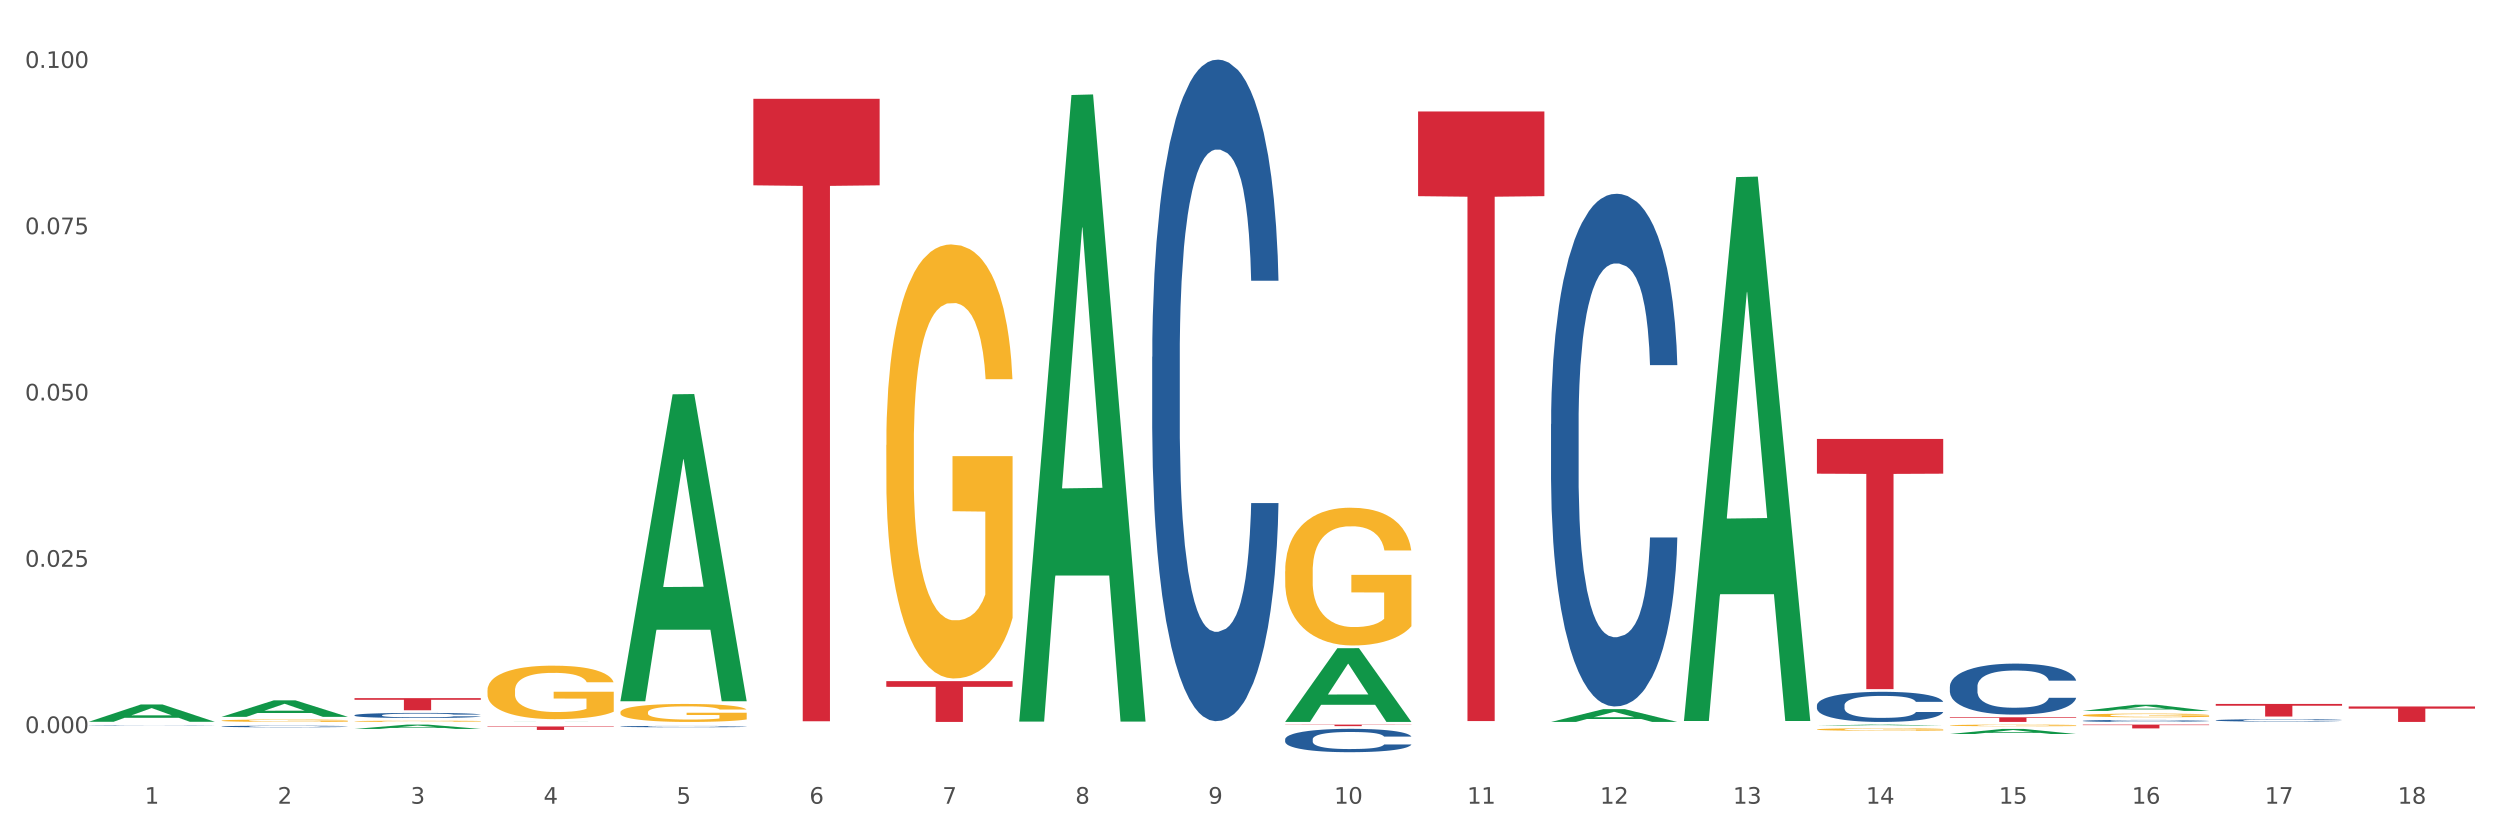 <?xml version="1.0" encoding="utf-8" standalone="no"?>
<!DOCTYPE svg PUBLIC "-//W3C//DTD SVG 1.1//EN"
  "http://www.w3.org/Graphics/SVG/1.1/DTD/svg11.dtd">
<svg xmlns:xlink="http://www.w3.org/1999/xlink" width="1080pt" height="360pt" viewBox="0 0 1080 360" xmlns="http://www.w3.org/2000/svg" version="1.1">
 <rect x="0" y="0" width="1080" height="360" fill="#333333" stroke="none"/>
 <defs>
  <style type="text/css">*{stroke-linejoin: round; stroke-linecap: butt}</style>
 </defs>
 <g id="figure_1">
  <g id="patch_1">
   <path d="M 0 360 
L 1080 360 
L 1080 0 
L 0 0 
z
" style="fill: #ffffff; stroke: #ffffff; stroke-linejoin: miter"/>
  </g>
  <g id="axes_1">
   <g id="matplotlib.axis_1">
    <g id="xtick_1">
     <g id="text_1">
      <!-- 1 -->
      <g style="fill: #4d4d4d" transform="translate(62.51 347.204) scale(0.096 -0.096)">
       <defs>
        <path id="DejaVuSans-31" d="M 794 531 
L 1825 531 
L 1825 4091 
L 703 3866 
L 703 4441 
L 1819 4666 
L 2450 4666 
L 2450 531 
L 3481 531 
L 3481 0 
L 794 0 
L 794 531 
z
" transform="scale(0.016)"/>
       </defs>
       <use xlink:href="#DejaVuSans-31"/>
      </g>
     </g>
    </g>
    <g id="xtick_2">
     <g id="text_2">
      <!-- 2 -->
      <g style="fill: #4d4d4d" transform="translate(119.942 347.204) scale(0.096 -0.096)">
       <defs>
        <path id="DejaVuSans-32" d="M 1228 531 
L 3431 531 
L 3431 0 
L 469 0 
L 469 531 
Q 828 903 1448 1529 
Q 2069 2156 2228 2338 
Q 2531 2678 2651 2914 
Q 2772 3150 2772 3378 
Q 2772 3750 2511 3984 
Q 2250 4219 1831 4219 
Q 1534 4219 1204 4116 
Q 875 4013 500 3803 
L 500 4441 
Q 881 4594 1212 4672 
Q 1544 4750 1819 4750 
Q 2544 4750 2975 4387 
Q 3406 4025 3406 3419 
Q 3406 3131 3298 2873 
Q 3191 2616 2906 2266 
Q 2828 2175 2409 1742 
Q 1991 1309 1228 531 
z
" transform="scale(0.016)"/>
       </defs>
       <use xlink:href="#DejaVuSans-32"/>
      </g>
     </g>
    </g>
    <g id="xtick_3">
     <g id="text_3">
      <!-- 3 -->
      <g style="fill: #4d4d4d" transform="translate(177.375 347.204) scale(0.096 -0.096)">
       <defs>
        <path id="DejaVuSans-33" d="M 2597 2516 
Q 3050 2419 3304 2112 
Q 3559 1806 3559 1356 
Q 3559 666 3084 287 
Q 2609 -91 1734 -91 
Q 1441 -91 1130 -33 
Q 819 25 488 141 
L 488 750 
Q 750 597 1062 519 
Q 1375 441 1716 441 
Q 2309 441 2620 675 
Q 2931 909 2931 1356 
Q 2931 1769 2642 2001 
Q 2353 2234 1838 2234 
L 1294 2234 
L 1294 2753 
L 1863 2753 
Q 2328 2753 2575 2939 
Q 2822 3125 2822 3475 
Q 2822 3834 2567 4026 
Q 2313 4219 1838 4219 
Q 1578 4219 1281 4162 
Q 984 4106 628 3988 
L 628 4550 
Q 988 4650 1302 4700 
Q 1616 4750 1894 4750 
Q 2613 4750 3031 4423 
Q 3450 4097 3450 3541 
Q 3450 3153 3228 2886 
Q 3006 2619 2597 2516 
z
" transform="scale(0.016)"/>
       </defs>
       <use xlink:href="#DejaVuSans-33"/>
      </g>
     </g>
    </g>
    <g id="xtick_4">
     <g id="text_4">
      <!-- 4 -->
      <g style="fill: #4d4d4d" transform="translate(234.808 347.204) scale(0.096 -0.096)">
       <defs>
        <path id="DejaVuSans-34" d="M 2419 4116 
L 825 1625 
L 2419 1625 
L 2419 4116 
z
M 2253 4666 
L 3047 4666 
L 3047 1625 
L 3713 1625 
L 3713 1100 
L 3047 1100 
L 3047 0 
L 2419 0 
L 2419 1100 
L 313 1100 
L 313 1709 
L 2253 4666 
z
" transform="scale(0.016)"/>
       </defs>
       <use xlink:href="#DejaVuSans-34"/>
      </g>
     </g>
    </g>
    <g id="xtick_5">
     <g id="text_5">
      <!-- 5 -->
      <g style="fill: #4d4d4d" transform="translate(292.24 347.204) scale(0.096 -0.096)">
       <defs>
        <path id="DejaVuSans-35" d="M 691 4666 
L 3169 4666 
L 3169 4134 
L 1269 4134 
L 1269 2991 
Q 1406 3038 1543 3061 
Q 1681 3084 1819 3084 
Q 2600 3084 3056 2656 
Q 3513 2228 3513 1497 
Q 3513 744 3044 326 
Q 2575 -91 1722 -91 
Q 1428 -91 1123 -41 
Q 819 9 494 109 
L 494 744 
Q 775 591 1075 516 
Q 1375 441 1709 441 
Q 2250 441 2565 725 
Q 2881 1009 2881 1497 
Q 2881 1984 2565 2268 
Q 2250 2553 1709 2553 
Q 1456 2553 1204 2497 
Q 953 2441 691 2322 
L 691 4666 
z
" transform="scale(0.016)"/>
       </defs>
       <use xlink:href="#DejaVuSans-35"/>
      </g>
     </g>
    </g>
    <g id="xtick_6">
     <g id="text_6">
      <!-- 6 -->
      <g style="fill: #4d4d4d" transform="translate(349.673 347.204) scale(0.096 -0.096)">
       <defs>
        <path id="DejaVuSans-36" d="M 2113 2584 
Q 1688 2584 1439 2293 
Q 1191 2003 1191 1497 
Q 1191 994 1439 701 
Q 1688 409 2113 409 
Q 2538 409 2786 701 
Q 3034 994 3034 1497 
Q 3034 2003 2786 2293 
Q 2538 2584 2113 2584 
z
M 3366 4563 
L 3366 3988 
Q 3128 4100 2886 4159 
Q 2644 4219 2406 4219 
Q 1781 4219 1451 3797 
Q 1122 3375 1075 2522 
Q 1259 2794 1537 2939 
Q 1816 3084 2150 3084 
Q 2853 3084 3261 2657 
Q 3669 2231 3669 1497 
Q 3669 778 3244 343 
Q 2819 -91 2113 -91 
Q 1303 -91 875 529 
Q 447 1150 447 2328 
Q 447 3434 972 4092 
Q 1497 4750 2381 4750 
Q 2619 4750 2861 4703 
Q 3103 4656 3366 4563 
z
" transform="scale(0.016)"/>
       </defs>
       <use xlink:href="#DejaVuSans-36"/>
      </g>
     </g>
    </g>
    <g id="xtick_7">
     <g id="text_7">
      <!-- 7 -->
      <g style="fill: #4d4d4d" transform="translate(407.106 347.204) scale(0.096 -0.096)">
       <defs>
        <path id="DejaVuSans-37" d="M 525 4666 
L 3525 4666 
L 3525 4397 
L 1831 0 
L 1172 0 
L 2766 4134 
L 525 4134 
L 525 4666 
z
" transform="scale(0.016)"/>
       </defs>
       <use xlink:href="#DejaVuSans-37"/>
      </g>
     </g>
    </g>
    <g id="xtick_8">
     <g id="text_8">
      <!-- 8 -->
      <g style="fill: #4d4d4d" transform="translate(464.538 347.204) scale(0.096 -0.096)">
       <defs>
        <path id="DejaVuSans-38" d="M 2034 2216 
Q 1584 2216 1326 1975 
Q 1069 1734 1069 1313 
Q 1069 891 1326 650 
Q 1584 409 2034 409 
Q 2484 409 2743 651 
Q 3003 894 3003 1313 
Q 3003 1734 2745 1975 
Q 2488 2216 2034 2216 
z
M 1403 2484 
Q 997 2584 770 2862 
Q 544 3141 544 3541 
Q 544 4100 942 4425 
Q 1341 4750 2034 4750 
Q 2731 4750 3128 4425 
Q 3525 4100 3525 3541 
Q 3525 3141 3298 2862 
Q 3072 2584 2669 2484 
Q 3125 2378 3379 2068 
Q 3634 1759 3634 1313 
Q 3634 634 3220 271 
Q 2806 -91 2034 -91 
Q 1263 -91 848 271 
Q 434 634 434 1313 
Q 434 1759 690 2068 
Q 947 2378 1403 2484 
z
M 1172 3481 
Q 1172 3119 1398 2916 
Q 1625 2713 2034 2713 
Q 2441 2713 2670 2916 
Q 2900 3119 2900 3481 
Q 2900 3844 2670 4047 
Q 2441 4250 2034 4250 
Q 1625 4250 1398 4047 
Q 1172 3844 1172 3481 
z
" transform="scale(0.016)"/>
       </defs>
       <use xlink:href="#DejaVuSans-38"/>
      </g>
     </g>
    </g>
    <g id="xtick_9">
     <g id="text_9">
      <!-- 9 -->
      <g style="fill: #4d4d4d" transform="translate(521.971 347.204) scale(0.096 -0.096)">
       <defs>
        <path id="DejaVuSans-39" d="M 703 97 
L 703 672 
Q 941 559 1184 500 
Q 1428 441 1663 441 
Q 2288 441 2617 861 
Q 2947 1281 2994 2138 
Q 2813 1869 2534 1725 
Q 2256 1581 1919 1581 
Q 1219 1581 811 2004 
Q 403 2428 403 3163 
Q 403 3881 828 4315 
Q 1253 4750 1959 4750 
Q 2769 4750 3195 4129 
Q 3622 3509 3622 2328 
Q 3622 1225 3098 567 
Q 2575 -91 1691 -91 
Q 1453 -91 1209 -44 
Q 966 3 703 97 
z
M 1959 2075 
Q 2384 2075 2632 2365 
Q 2881 2656 2881 3163 
Q 2881 3666 2632 3958 
Q 2384 4250 1959 4250 
Q 1534 4250 1286 3958 
Q 1038 3666 1038 3163 
Q 1038 2656 1286 2365 
Q 1534 2075 1959 2075 
z
" transform="scale(0.016)"/>
       </defs>
       <use xlink:href="#DejaVuSans-39"/>
      </g>
     </g>
    </g>
    <g id="xtick_10">
     <g id="text_10">
      <!-- 10 -->
      <g style="fill: #4d4d4d" transform="translate(576.35 347.204) scale(0.096 -0.096)">
       <defs>
        <path id="DejaVuSans-30" d="M 2034 4250 
Q 1547 4250 1301 3770 
Q 1056 3291 1056 2328 
Q 1056 1369 1301 889 
Q 1547 409 2034 409 
Q 2525 409 2770 889 
Q 3016 1369 3016 2328 
Q 3016 3291 2770 3770 
Q 2525 4250 2034 4250 
z
M 2034 4750 
Q 2819 4750 3233 4129 
Q 3647 3509 3647 2328 
Q 3647 1150 3233 529 
Q 2819 -91 2034 -91 
Q 1250 -91 836 529 
Q 422 1150 422 2328 
Q 422 3509 836 4129 
Q 1250 4750 2034 4750 
z
" transform="scale(0.016)"/>
       </defs>
       <use xlink:href="#DejaVuSans-31"/>
       <use xlink:href="#DejaVuSans-30" transform="translate(63.623 0)"/>
      </g>
     </g>
    </g>
    <g id="xtick_11">
     <g id="text_11">
      <!-- 11 -->
      <g style="fill: #4d4d4d" transform="translate(633.783 347.204) scale(0.096 -0.096)">
       <use xlink:href="#DejaVuSans-31"/>
       <use xlink:href="#DejaVuSans-31" transform="translate(63.623 0)"/>
      </g>
     </g>
    </g>
    <g id="xtick_12">
     <g id="text_12">
      <!-- 12 -->
      <g style="fill: #4d4d4d" transform="translate(691.215 347.204) scale(0.096 -0.096)">
       <use xlink:href="#DejaVuSans-31"/>
       <use xlink:href="#DejaVuSans-32" transform="translate(63.623 0)"/>
      </g>
     </g>
    </g>
    <g id="xtick_13">
     <g id="text_13">
      <!-- 13 -->
      <g style="fill: #4d4d4d" transform="translate(748.648 347.204) scale(0.096 -0.096)">
       <use xlink:href="#DejaVuSans-31"/>
       <use xlink:href="#DejaVuSans-33" transform="translate(63.623 0)"/>
      </g>
     </g>
    </g>
    <g id="xtick_14">
     <g id="text_14">
      <!-- 14 -->
      <g style="fill: #4d4d4d" transform="translate(806.081 347.204) scale(0.096 -0.096)">
       <use xlink:href="#DejaVuSans-31"/>
       <use xlink:href="#DejaVuSans-34" transform="translate(63.623 0)"/>
      </g>
     </g>
    </g>
    <g id="xtick_15">
     <g id="text_15">
      <!-- 15 -->
      <g style="fill: #4d4d4d" transform="translate(863.513 347.204) scale(0.096 -0.096)">
       <use xlink:href="#DejaVuSans-31"/>
       <use xlink:href="#DejaVuSans-35" transform="translate(63.623 0)"/>
      </g>
     </g>
    </g>
    <g id="xtick_16">
     <g id="text_16">
      <!-- 16 -->
      <g style="fill: #4d4d4d" transform="translate(920.946 347.204) scale(0.096 -0.096)">
       <use xlink:href="#DejaVuSans-31"/>
       <use xlink:href="#DejaVuSans-36" transform="translate(63.623 0)"/>
      </g>
     </g>
    </g>
    <g id="xtick_17">
     <g id="text_17">
      <!-- 17 -->
      <g style="fill: #4d4d4d" transform="translate(978.379 347.204) scale(0.096 -0.096)">
       <use xlink:href="#DejaVuSans-31"/>
       <use xlink:href="#DejaVuSans-37" transform="translate(63.623 0)"/>
      </g>
     </g>
    </g>
    <g id="xtick_18">
     <g id="text_18">
      <!-- 18 -->
      <g style="fill: #4d4d4d" transform="translate(1035.811 347.204) scale(0.096 -0.096)">
       <use xlink:href="#DejaVuSans-31"/>
       <use xlink:href="#DejaVuSans-38" transform="translate(63.623 0)"/>
      </g>
     </g>
    </g>
    <g id="xtick_19"/>
    <g id="xtick_20"/>
    <g id="xtick_21"/>
    <g id="xtick_22"/>
    <g id="xtick_23"/>
    <g id="xtick_24"/>
    <g id="xtick_25"/>
    <g id="xtick_26"/>
    <g id="xtick_27"/>
    <g id="xtick_28"/>
    <g id="xtick_29"/>
    <g id="xtick_30"/>
    <g id="xtick_31"/>
    <g id="xtick_32"/>
    <g id="xtick_33"/>
    <g id="xtick_34"/>
    <g id="xtick_35"/>
   </g>
   <g id="matplotlib.axis_2">
    <g id="ytick_1">
     <g id="text_19">
      <!-- 0.000 -->
      <g style="fill: #4d4d4d" transform="translate(10.8 316.683) scale(0.096 -0.096)">
       <defs>
        <path id="DejaVuSans-2e" d="M 684 794 
L 1344 794 
L 1344 0 
L 684 0 
L 684 794 
z
" transform="scale(0.016)"/>
       </defs>
       <use xlink:href="#DejaVuSans-30"/>
       <use xlink:href="#DejaVuSans-2e" transform="translate(63.623 0)"/>
       <use xlink:href="#DejaVuSans-30" transform="translate(95.41 0)"/>
       <use xlink:href="#DejaVuSans-30" transform="translate(159.033 0)"/>
       <use xlink:href="#DejaVuSans-30" transform="translate(222.656 0)"/>
      </g>
     </g>
    </g>
    <g id="ytick_2">
     <g id="text_20">
      <!-- 0.025 -->
      <g style="fill: #4d4d4d" transform="translate(10.8 244.846) scale(0.096 -0.096)">
       <use xlink:href="#DejaVuSans-30"/>
       <use xlink:href="#DejaVuSans-2e" transform="translate(63.623 0)"/>
       <use xlink:href="#DejaVuSans-30" transform="translate(95.41 0)"/>
       <use xlink:href="#DejaVuSans-32" transform="translate(159.033 0)"/>
       <use xlink:href="#DejaVuSans-35" transform="translate(222.656 0)"/>
      </g>
     </g>
    </g>
    <g id="ytick_3">
     <g id="text_21">
      <!-- 0.050 -->
      <g style="fill: #4d4d4d" transform="translate(10.8 173.008) scale(0.096 -0.096)">
       <use xlink:href="#DejaVuSans-30"/>
       <use xlink:href="#DejaVuSans-2e" transform="translate(63.623 0)"/>
       <use xlink:href="#DejaVuSans-30" transform="translate(95.41 0)"/>
       <use xlink:href="#DejaVuSans-35" transform="translate(159.033 0)"/>
       <use xlink:href="#DejaVuSans-30" transform="translate(222.656 0)"/>
      </g>
     </g>
    </g>
    <g id="ytick_4">
     <g id="text_22">
      <!-- 0.075 -->
      <g style="fill: #4d4d4d" transform="translate(10.8 101.171) scale(0.096 -0.096)">
       <use xlink:href="#DejaVuSans-30"/>
       <use xlink:href="#DejaVuSans-2e" transform="translate(63.623 0)"/>
       <use xlink:href="#DejaVuSans-30" transform="translate(95.41 0)"/>
       <use xlink:href="#DejaVuSans-37" transform="translate(159.033 0)"/>
       <use xlink:href="#DejaVuSans-35" transform="translate(222.656 0)"/>
      </g>
     </g>
    </g>
    <g id="ytick_5">
     <g id="text_23">
      <!-- 0.100 -->
      <g style="fill: #4d4d4d" transform="translate(10.8 29.333) scale(0.096 -0.096)">
       <use xlink:href="#DejaVuSans-30"/>
       <use xlink:href="#DejaVuSans-2e" transform="translate(63.623 0)"/>
       <use xlink:href="#DejaVuSans-31" transform="translate(95.41 0)"/>
       <use xlink:href="#DejaVuSans-30" transform="translate(159.033 0)"/>
       <use xlink:href="#DejaVuSans-30" transform="translate(222.656 0)"/>
      </g>
     </g>
    </g>
    <g id="ytick_6"/>
    <g id="ytick_7"/>
    <g id="ytick_8"/>
    <g id="ytick_9"/>
   </g>
   <g id="PolyCollection_1">
    <path d="M 38.283 311.817 
L 38.339 311.81 
L 60.839 304.329 
L 70.176 304.322 
L 92.844 311.831 
L 82.044 311.831 
L 77.151 310.082 
L 53.92 310.082 
L 53.751 310.111 
L 49.026 311.831 
L 38.283 311.831 
L 38.283 311.817 
L 56.845 309.039 
L 74.226 309.032 
L 65.62 305.922 
L 65.507 305.908 
L 65.395 305.929 
L 56.789 309.032 
L 56.845 309.039 
L 38.283 311.817 
z
" clip-path="url(#p4d95c76304)" style="fill: #109648"/>
    <path d="M 95.716 309.665 
L 95.772 309.658 
L 118.271 302.548 
L 127.609 302.541 
L 150.277 309.678 
L 139.477 309.678 
L 134.583 308.016 
L 111.353 308.016 
L 111.184 308.043 
L 106.459 309.678 
L 95.716 309.678 
L 95.716 309.665 
L 114.278 307.024 
L 131.659 307.018 
L 123.052 304.062 
L 122.94 304.049 
L 122.827 304.069 
L 114.221 307.018 
L 114.278 307.024 
L 95.716 309.665 
z
" clip-path="url(#p4d95c76304)" style="fill: #109648"/>
    <path d="M 268.014 313.859 
L 268.078 313.858 
L 268.078 313.843 
L 268.272 313.822 
L 268.981 313.785 
L 269.884 313.756 
L 271.432 313.722 
L 272.27 313.708 
L 273.367 313.693 
L 275.624 313.667 
L 278.204 313.645 
L 280.01 313.633 
L 281.364 313.626 
L 284.395 313.612 
L 286.136 313.606 
L 287.942 313.602 
L 289.49 313.598 
L 292.07 313.595 
L 294.133 313.593 
L 296.52 313.592 
L 298.519 313.593 
L 301.163 313.595 
L 305.033 313.602 
L 306.516 313.605 
L 308.515 313.612 
L 310.579 313.62 
L 312.256 313.629 
L 314.191 313.642 
L 316.19 313.658 
L 318.125 313.678 
L 319.479 313.697 
L 320.576 313.717 
L 321.543 313.742 
L 322.252 313.768 
L 322.575 313.791 
L 310.773 313.791 
L 310.45 313.77 
L 309.805 313.749 
L 309.16 313.734 
L 308.451 313.722 
L 307.355 313.709 
L 306.387 313.7 
L 304.775 313.69 
L 303.291 313.683 
L 302.066 313.68 
L 300.583 313.676 
L 297.423 313.673 
L 295.165 313.673 
L 293.747 313.674 
L 292.005 313.677 
L 290.522 313.681 
L 288.781 313.687 
L 287.426 313.694 
L 286.072 313.703 
L 285.298 313.71 
L 284.137 313.722 
L 283.363 313.732 
L 282.331 313.748 
L 281.751 313.76 
L 280.719 313.791 
L 280.267 313.814 
L 280.074 313.83 
L 279.945 313.847 
L 279.945 313.931 
L 280.332 313.969 
L 280.654 313.985 
L 281.17 314.004 
L 282.138 314.028 
L 283.557 314.051 
L 285.04 314.068 
L 286.265 314.078 
L 287.426 314.086 
L 288.587 314.092 
L 290.006 314.097 
L 291.167 314.1 
L 292.908 314.104 
L 294.972 314.105 
L 296.584 314.105 
L 299.873 314.102 
L 301.357 314.1 
L 302.776 314.096 
L 304.323 314.09 
L 305.549 314.083 
L 306.258 314.079 
L 307.419 314.068 
L 308.322 314.057 
L 309.096 314.045 
L 309.612 314.034 
L 310.192 314.018 
L 310.644 314 
L 310.773 313.99 
L 322.575 313.99 
L 322.317 314.009 
L 321.865 314.028 
L 320.963 314.054 
L 320.253 314.068 
L 319.157 314.086 
L 317.996 314.101 
L 316.384 314.118 
L 314.9 314.131 
L 313.352 314.141 
L 311.676 314.151 
L 308.644 314.165 
L 307.548 314.168 
L 305.226 314.175 
L 303.42 314.179 
L 300.776 314.183 
L 298.068 314.185 
L 295.23 314.185 
L 292.715 314.184 
L 289.941 314.181 
L 288.2 314.178 
L 286.265 314.173 
L 284.008 314.165 
L 281.88 314.156 
L 279.881 314.145 
L 278.01 314.133 
L 276.269 314.119 
L 274.012 314.095 
L 272.335 314.073 
L 271.109 314.052 
L 270.271 314.034 
L 269.433 314.011 
L 268.981 313.995 
L 268.272 313.957 
L 268.014 313.922 
L 268.014 313.859 
z
" clip-path="url(#p4d95c76304)" style="fill: #255c99"/>
    <path d="M 497.745 154.172 
L 497.809 153.911 
L 497.809 146.603 
L 498.003 136.685 
L 498.712 118.415 
L 499.615 104.582 
L 501.163 88.4 
L 502.001 81.614 
L 503.098 74.045 
L 505.355 61.778 
L 507.935 51.338 
L 509.74 45.596 
L 511.095 41.942 
L 514.126 35.417 
L 515.867 32.546 
L 517.673 30.197 
L 519.221 28.631 
L 521.801 26.804 
L 523.864 26.02 
L 526.251 25.759 
L 528.25 26.02 
L 530.894 27.065 
L 534.764 30.197 
L 536.247 32.024 
L 538.246 35.156 
L 540.31 39.332 
L 541.987 43.508 
L 543.922 49.511 
L 545.921 57.341 
L 547.856 67.259 
L 549.21 76.394 
L 550.306 86.051 
L 551.274 97.796 
L 551.983 110.585 
L 552.306 121.286 
L 540.503 121.286 
L 540.181 111.629 
L 539.536 101.189 
L 538.891 94.142 
L 538.182 88.4 
L 537.085 81.875 
L 536.118 77.699 
L 534.506 72.74 
L 533.022 69.608 
L 531.797 67.781 
L 530.314 66.215 
L 527.153 64.649 
L 524.896 64.649 
L 523.477 65.171 
L 521.736 66.476 
L 520.253 68.303 
L 518.511 71.435 
L 517.157 74.828 
L 515.803 79.265 
L 515.029 82.397 
L 513.868 88.139 
L 513.094 92.837 
L 512.062 100.928 
L 511.482 106.67 
L 510.45 121.547 
L 509.998 132.509 
L 509.805 140.078 
L 509.676 148.43 
L 509.676 189.146 
L 510.063 207.416 
L 510.385 215.246 
L 510.901 224.12 
L 511.869 235.604 
L 513.287 246.827 
L 514.771 254.918 
L 515.996 259.877 
L 517.157 263.531 
L 518.318 266.402 
L 519.737 269.012 
L 520.898 270.578 
L 522.639 272.144 
L 524.703 272.927 
L 526.315 272.927 
L 529.604 271.622 
L 531.087 270.317 
L 532.506 268.49 
L 534.054 265.619 
L 535.28 262.487 
L 535.989 260.138 
L 537.15 255.179 
L 538.053 249.959 
L 538.827 243.956 
L 539.343 238.736 
L 539.923 230.906 
L 540.374 222.032 
L 540.503 217.334 
L 552.306 217.334 
L 552.048 226.73 
L 551.596 235.865 
L 550.693 248.132 
L 549.984 255.179 
L 548.888 263.792 
L 547.727 271.1 
L 546.114 279.191 
L 544.631 285.194 
L 543.083 290.414 
L 541.406 295.112 
L 538.375 301.637 
L 537.279 303.464 
L 534.957 306.596 
L 533.151 308.423 
L 530.507 310.25 
L 527.798 311.294 
L 524.961 311.555 
L 522.445 311.033 
L 519.672 309.467 
L 517.931 307.901 
L 515.996 305.552 
L 513.739 301.898 
L 511.611 297.461 
L 509.611 292.241 
L 507.741 286.238 
L 506 279.452 
L 503.742 268.229 
L 502.066 257.267 
L 500.84 247.088 
L 500.002 238.475 
L 499.163 227.513 
L 498.712 219.944 
L 498.003 201.674 
L 497.745 184.709 
L 497.745 154.172 
z
" clip-path="url(#p4d95c76304)" style="fill: #255c99"/>
    <path d="M 555.177 319.388 
L 555.242 319.379 
L 555.242 319.12 
L 555.435 318.77 
L 556.145 318.124 
L 557.048 317.636 
L 558.595 317.064 
L 559.434 316.824 
L 560.53 316.556 
L 562.787 316.123 
L 565.367 315.754 
L 567.173 315.551 
L 568.527 315.422 
L 571.559 315.191 
L 573.3 315.09 
L 575.106 315.007 
L 576.653 314.952 
L 579.233 314.887 
L 581.297 314.859 
L 583.683 314.85 
L 585.683 314.859 
L 588.327 314.896 
L 592.196 315.007 
L 593.68 315.072 
L 595.679 315.182 
L 597.743 315.33 
L 599.42 315.477 
L 601.354 315.689 
L 603.354 315.966 
L 605.288 316.317 
L 606.643 316.639 
L 607.739 316.981 
L 608.706 317.396 
L 609.416 317.848 
L 609.738 318.226 
L 597.936 318.226 
L 597.614 317.885 
L 596.969 317.516 
L 596.324 317.267 
L 595.614 317.064 
L 594.518 316.833 
L 593.551 316.686 
L 591.938 316.51 
L 590.455 316.4 
L 589.23 316.335 
L 587.746 316.28 
L 584.586 316.224 
L 582.329 316.224 
L 580.91 316.243 
L 579.169 316.289 
L 577.685 316.354 
L 575.944 316.464 
L 574.59 316.584 
L 573.235 316.741 
L 572.461 316.852 
L 571.301 317.054 
L 570.527 317.221 
L 569.495 317.506 
L 568.914 317.709 
L 567.882 318.235 
L 567.431 318.622 
L 567.238 318.89 
L 567.109 319.185 
L 567.109 320.624 
L 567.495 321.269 
L 567.818 321.546 
L 568.334 321.86 
L 569.301 322.266 
L 570.72 322.662 
L 572.203 322.948 
L 573.429 323.123 
L 574.59 323.252 
L 575.751 323.354 
L 577.169 323.446 
L 578.33 323.501 
L 580.072 323.557 
L 582.135 323.584 
L 583.748 323.584 
L 587.037 323.538 
L 588.52 323.492 
L 589.939 323.428 
L 591.487 323.326 
L 592.712 323.216 
L 593.422 323.133 
L 594.583 322.957 
L 595.485 322.773 
L 596.259 322.561 
L 596.775 322.376 
L 597.356 322.1 
L 597.807 321.786 
L 597.936 321.62 
L 609.738 321.62 
L 609.48 321.952 
L 609.029 322.275 
L 608.126 322.708 
L 607.417 322.957 
L 606.32 323.262 
L 605.159 323.52 
L 603.547 323.806 
L 602.064 324.018 
L 600.516 324.202 
L 598.839 324.368 
L 595.808 324.599 
L 594.712 324.664 
L 592.39 324.774 
L 590.584 324.839 
L 587.94 324.903 
L 585.231 324.94 
L 582.393 324.95 
L 579.878 324.931 
L 577.105 324.876 
L 575.364 324.82 
L 573.429 324.737 
L 571.172 324.608 
L 569.043 324.451 
L 567.044 324.267 
L 565.174 324.055 
L 563.432 323.815 
L 561.175 323.418 
L 559.498 323.031 
L 558.273 322.671 
L 557.435 322.367 
L 556.596 321.98 
L 556.145 321.712 
L 555.435 321.067 
L 555.177 320.467 
L 555.177 319.388 
z
" clip-path="url(#p4d95c76304)" style="fill: #255c99"/>
    <path d="M 670.043 183.226 
L 670.107 183.024 
L 670.107 177.36 
L 670.301 169.673 
L 671.01 155.514 
L 671.913 144.793 
L 673.461 132.252 
L 674.299 126.993 
L 675.396 121.127 
L 677.653 111.619 
L 680.233 103.528 
L 682.038 99.078 
L 683.393 96.246 
L 686.424 91.189 
L 688.165 88.964 
L 689.971 87.144 
L 691.519 85.93 
L 694.099 84.514 
L 696.162 83.907 
L 698.549 83.705 
L 700.548 83.907 
L 703.192 84.716 
L 707.062 87.144 
L 708.545 88.56 
L 710.544 90.987 
L 712.608 94.224 
L 714.285 97.46 
L 716.22 102.112 
L 718.219 108.181 
L 720.154 115.867 
L 721.508 122.947 
L 722.605 130.431 
L 723.572 139.534 
L 724.281 149.445 
L 724.604 157.739 
L 712.802 157.739 
L 712.479 150.255 
L 711.834 142.163 
L 711.189 136.702 
L 710.48 132.252 
L 709.383 127.195 
L 708.416 123.958 
L 706.804 120.115 
L 705.32 117.688 
L 704.095 116.272 
L 702.612 115.058 
L 699.452 113.844 
L 697.194 113.844 
L 695.775 114.249 
L 694.034 115.26 
L 692.551 116.676 
L 690.809 119.104 
L 689.455 121.733 
L 688.101 125.172 
L 687.327 127.599 
L 686.166 132.05 
L 685.392 135.691 
L 684.36 141.961 
L 683.78 146.411 
L 682.748 157.941 
L 682.296 166.437 
L 682.103 172.303 
L 681.974 178.776 
L 681.974 210.331 
L 682.361 224.491 
L 682.683 230.559 
L 683.199 237.436 
L 684.167 246.337 
L 685.586 255.035 
L 687.069 261.305 
L 688.294 265.149 
L 689.455 267.98 
L 690.616 270.205 
L 692.035 272.228 
L 693.196 273.442 
L 694.937 274.656 
L 697.001 275.262 
L 698.613 275.262 
L 701.902 274.251 
L 703.386 273.24 
L 704.804 271.824 
L 706.352 269.599 
L 707.578 267.171 
L 708.287 265.351 
L 709.448 261.508 
L 710.351 257.462 
L 711.125 252.81 
L 711.641 248.764 
L 712.221 242.696 
L 712.673 235.818 
L 712.802 232.177 
L 724.604 232.177 
L 724.346 239.459 
L 723.894 246.539 
L 722.991 256.046 
L 722.282 261.508 
L 721.186 268.183 
L 720.025 273.846 
L 718.412 280.117 
L 716.929 284.77 
L 715.381 288.815 
L 713.704 292.456 
L 710.673 297.513 
L 709.577 298.929 
L 707.255 301.356 
L 705.449 302.772 
L 702.805 304.188 
L 700.096 304.997 
L 697.259 305.2 
L 694.744 304.795 
L 691.97 303.581 
L 690.229 302.368 
L 688.294 300.547 
L 686.037 297.715 
L 683.909 294.277 
L 681.909 290.231 
L 680.039 285.579 
L 678.298 280.319 
L 676.041 271.621 
L 674.364 263.126 
L 673.138 255.237 
L 672.3 248.562 
L 671.462 240.066 
L 671.01 234.2 
L 670.301 220.041 
L 670.043 206.892 
L 670.043 183.226 
z
" clip-path="url(#p4d95c76304)" style="fill: #255c99"/>
    <path d="M 784.908 304.713 
L 784.973 304.701 
L 784.973 304.368 
L 785.166 303.916 
L 785.876 303.083 
L 786.778 302.452 
L 788.326 301.715 
L 789.165 301.405 
L 790.261 301.06 
L 792.518 300.501 
L 795.098 300.025 
L 796.904 299.764 
L 798.258 299.597 
L 801.289 299.3 
L 803.031 299.169 
L 804.836 299.062 
L 806.384 298.99 
L 808.964 298.907 
L 811.028 298.871 
L 813.414 298.859 
L 815.413 298.871 
L 818.058 298.919 
L 821.927 299.062 
L 823.41 299.145 
L 825.41 299.288 
L 827.473 299.478 
L 829.15 299.668 
L 831.085 299.942 
L 833.084 300.299 
L 835.019 300.751 
L 836.374 301.167 
L 837.47 301.608 
L 838.437 302.143 
L 839.147 302.726 
L 839.469 303.214 
L 827.667 303.214 
L 827.345 302.774 
L 826.7 302.298 
L 826.055 301.976 
L 825.345 301.715 
L 824.249 301.417 
L 823.281 301.227 
L 821.669 301.001 
L 820.186 300.858 
L 818.96 300.775 
L 817.477 300.703 
L 814.317 300.632 
L 812.06 300.632 
L 810.641 300.656 
L 808.9 300.715 
L 807.416 300.799 
L 805.675 300.941 
L 804.321 301.096 
L 802.966 301.298 
L 802.192 301.441 
L 801.031 301.703 
L 800.257 301.917 
L 799.226 302.286 
L 798.645 302.547 
L 797.613 303.226 
L 797.162 303.725 
L 796.968 304.07 
L 796.839 304.451 
L 796.839 306.307 
L 797.226 307.14 
L 797.549 307.497 
L 798.065 307.901 
L 799.032 308.425 
L 800.451 308.936 
L 801.934 309.305 
L 803.16 309.531 
L 804.321 309.698 
L 805.481 309.829 
L 806.9 309.948 
L 808.061 310.019 
L 809.802 310.09 
L 811.866 310.126 
L 813.479 310.126 
L 816.768 310.067 
L 818.251 310.007 
L 819.67 309.924 
L 821.218 309.793 
L 822.443 309.65 
L 823.152 309.543 
L 824.313 309.317 
L 825.216 309.079 
L 825.99 308.805 
L 826.506 308.568 
L 827.087 308.211 
L 827.538 307.806 
L 827.667 307.592 
L 839.469 307.592 
L 839.211 308.02 
L 838.76 308.437 
L 837.857 308.996 
L 837.147 309.317 
L 836.051 309.71 
L 834.89 310.043 
L 833.278 310.412 
L 831.795 310.685 
L 830.247 310.923 
L 828.57 311.137 
L 825.539 311.435 
L 824.442 311.518 
L 822.121 311.661 
L 820.315 311.744 
L 817.671 311.827 
L 814.962 311.875 
L 812.124 311.887 
L 809.609 311.863 
L 806.836 311.792 
L 805.094 311.72 
L 803.16 311.613 
L 800.902 311.447 
L 798.774 311.244 
L 796.775 311.006 
L 794.905 310.733 
L 793.163 310.423 
L 790.906 309.912 
L 789.229 309.412 
L 788.004 308.948 
L 787.165 308.556 
L 786.327 308.056 
L 785.876 307.711 
L 785.166 306.878 
L 784.908 306.105 
L 784.908 304.713 
z
" clip-path="url(#p4d95c76304)" style="fill: #255c99"/>
    <path d="M 842.341 296.579 
L 842.405 296.559 
L 842.405 295.996 
L 842.599 295.231 
L 843.308 293.822 
L 844.211 292.755 
L 845.759 291.507 
L 846.597 290.983 
L 847.694 290.4 
L 849.951 289.454 
L 852.531 288.648 
L 854.337 288.206 
L 855.691 287.924 
L 858.722 287.421 
L 860.463 287.199 
L 862.269 287.018 
L 863.817 286.897 
L 866.397 286.756 
L 868.46 286.696 
L 870.847 286.676 
L 872.846 286.696 
L 875.49 286.776 
L 879.36 287.018 
L 880.843 287.159 
L 882.842 287.4 
L 884.906 287.722 
L 886.583 288.045 
L 888.518 288.508 
L 890.517 289.111 
L 892.452 289.876 
L 893.806 290.581 
L 894.903 291.326 
L 895.87 292.231 
L 896.579 293.218 
L 896.902 294.043 
L 885.1 294.043 
L 884.777 293.298 
L 884.132 292.493 
L 883.487 291.95 
L 882.778 291.507 
L 881.682 291.004 
L 880.714 290.682 
L 879.102 290.299 
L 877.618 290.057 
L 876.393 289.917 
L 874.91 289.796 
L 871.75 289.675 
L 869.492 289.675 
L 868.074 289.715 
L 866.332 289.816 
L 864.849 289.957 
L 863.108 290.198 
L 861.753 290.46 
L 860.399 290.802 
L 859.625 291.044 
L 858.464 291.487 
L 857.69 291.849 
L 856.658 292.473 
L 856.078 292.916 
L 855.046 294.063 
L 854.594 294.909 
L 854.401 295.492 
L 854.272 296.137 
L 854.272 299.277 
L 854.659 300.686 
L 854.981 301.29 
L 855.497 301.974 
L 856.465 302.86 
L 857.884 303.725 
L 859.367 304.349 
L 860.592 304.732 
L 861.753 305.014 
L 862.914 305.235 
L 864.333 305.436 
L 865.494 305.557 
L 867.235 305.678 
L 869.299 305.738 
L 870.911 305.738 
L 874.2 305.638 
L 875.684 305.537 
L 877.103 305.396 
L 878.65 305.175 
L 879.876 304.933 
L 880.585 304.752 
L 881.746 304.37 
L 882.649 303.967 
L 883.423 303.504 
L 883.939 303.101 
L 884.519 302.497 
L 884.971 301.813 
L 885.1 301.451 
L 896.902 301.451 
L 896.644 302.175 
L 896.192 302.88 
L 895.29 303.826 
L 894.58 304.37 
L 893.484 305.034 
L 892.323 305.597 
L 890.711 306.221 
L 889.227 306.684 
L 887.679 307.087 
L 886.003 307.449 
L 882.971 307.953 
L 881.875 308.093 
L 879.553 308.335 
L 877.747 308.476 
L 875.103 308.617 
L 872.395 308.697 
L 869.557 308.718 
L 867.042 308.677 
L 864.268 308.556 
L 862.527 308.436 
L 860.592 308.255 
L 858.335 307.973 
L 856.207 307.631 
L 854.208 307.228 
L 852.337 306.765 
L 850.596 306.242 
L 848.339 305.376 
L 846.662 304.531 
L 845.436 303.746 
L 844.598 303.081 
L 843.76 302.236 
L 843.308 301.652 
L 842.599 300.243 
L 842.341 298.935 
L 842.341 296.579 
z
" clip-path="url(#p4d95c76304)" style="fill: #255c99"/>
    <path d="M 899.774 311.406 
L 899.838 311.406 
L 899.838 311.383 
L 900.032 311.353 
L 900.741 311.297 
L 901.644 311.255 
L 903.192 311.206 
L 904.03 311.185 
L 905.126 311.162 
L 907.384 311.124 
L 909.963 311.092 
L 911.769 311.075 
L 913.124 311.064 
L 916.155 311.044 
L 917.896 311.035 
L 919.702 311.028 
L 921.25 311.023 
L 923.829 311.018 
L 925.893 311.015 
L 928.279 311.014 
L 930.279 311.015 
L 932.923 311.018 
L 936.793 311.028 
L 938.276 311.034 
L 940.275 311.043 
L 942.339 311.056 
L 944.016 311.069 
L 945.951 311.087 
L 947.95 311.111 
L 949.885 311.141 
L 951.239 311.169 
L 952.335 311.198 
L 953.303 311.234 
L 954.012 311.273 
L 954.335 311.306 
L 942.532 311.306 
L 942.21 311.277 
L 941.565 311.245 
L 940.92 311.223 
L 940.211 311.206 
L 939.114 311.186 
L 938.147 311.173 
L 936.535 311.158 
L 935.051 311.148 
L 933.826 311.143 
L 932.342 311.138 
L 929.182 311.133 
L 926.925 311.133 
L 925.506 311.135 
L 923.765 311.139 
L 922.282 311.144 
L 920.54 311.154 
L 919.186 311.164 
L 917.832 311.178 
L 917.058 311.187 
L 915.897 311.205 
L 915.123 311.219 
L 914.091 311.244 
L 913.511 311.261 
L 912.479 311.307 
L 912.027 311.34 
L 911.834 311.363 
L 911.705 311.389 
L 911.705 311.513 
L 912.092 311.569 
L 912.414 311.593 
L 912.93 311.62 
L 913.897 311.655 
L 915.316 311.689 
L 916.8 311.714 
L 918.025 311.729 
L 919.186 311.74 
L 920.347 311.749 
L 921.766 311.757 
L 922.927 311.762 
L 924.668 311.767 
L 926.732 311.769 
L 928.344 311.769 
L 931.633 311.765 
L 933.116 311.761 
L 934.535 311.755 
L 936.083 311.747 
L 937.308 311.737 
L 938.018 311.73 
L 939.179 311.715 
L 940.082 311.699 
L 940.856 311.681 
L 941.372 311.665 
L 941.952 311.641 
L 942.403 311.614 
L 942.532 311.599 
L 954.335 311.599 
L 954.077 311.628 
L 953.625 311.656 
L 952.722 311.693 
L 952.013 311.715 
L 950.916 311.741 
L 949.756 311.763 
L 948.143 311.788 
L 946.66 311.806 
L 945.112 311.822 
L 943.435 311.837 
L 940.404 311.857 
L 939.308 311.862 
L 936.986 311.872 
L 935.18 311.877 
L 932.536 311.883 
L 929.827 311.886 
L 926.99 311.887 
L 924.474 311.885 
L 921.701 311.88 
L 919.96 311.876 
L 918.025 311.869 
L 915.768 311.857 
L 913.64 311.844 
L 911.64 311.828 
L 909.77 311.81 
L 908.029 311.789 
L 905.771 311.755 
L 904.095 311.721 
L 902.869 311.69 
L 902.031 311.664 
L 901.192 311.63 
L 900.741 311.607 
L 900.032 311.551 
L 899.774 311.5 
L 899.774 311.406 
z
" clip-path="url(#p4d95c76304)" style="fill: #255c99"/>
    <path d="M 957.206 311.162 
L 957.271 311.161 
L 957.271 311.135 
L 957.464 311.099 
L 958.174 311.033 
L 959.077 310.983 
L 960.624 310.925 
L 961.463 310.901 
L 962.559 310.874 
L 964.816 310.83 
L 967.396 310.792 
L 969.202 310.771 
L 970.556 310.758 
L 973.587 310.735 
L 975.329 310.724 
L 977.135 310.716 
L 978.682 310.71 
L 981.262 310.704 
L 983.326 310.701 
L 985.712 310.7 
L 987.711 310.701 
L 990.356 310.705 
L 994.225 310.716 
L 995.709 310.722 
L 997.708 310.734 
L 999.772 310.749 
L 1001.448 310.764 
L 1003.383 310.785 
L 1005.382 310.814 
L 1007.317 310.849 
L 1008.672 310.882 
L 1009.768 310.917 
L 1010.735 310.959 
L 1011.445 311.005 
L 1011.767 311.044 
L 999.965 311.044 
L 999.643 311.009 
L 998.998 310.971 
L 998.353 310.946 
L 997.643 310.925 
L 996.547 310.902 
L 995.58 310.887 
L 993.967 310.869 
L 992.484 310.858 
L 991.259 310.851 
L 989.775 310.845 
L 986.615 310.84 
L 984.358 310.84 
L 982.939 310.842 
L 981.198 310.846 
L 979.714 310.853 
L 977.973 310.864 
L 976.619 310.876 
L 975.264 310.892 
L 974.49 310.904 
L 973.329 310.924 
L 972.556 310.941 
L 971.524 310.97 
L 970.943 310.991 
L 969.911 311.045 
L 969.46 311.084 
L 969.266 311.111 
L 969.137 311.141 
L 969.137 311.288 
L 969.524 311.353 
L 969.847 311.382 
L 970.363 311.413 
L 971.33 311.455 
L 972.749 311.495 
L 974.232 311.524 
L 975.458 311.542 
L 976.619 311.555 
L 977.779 311.566 
L 979.198 311.575 
L 980.359 311.581 
L 982.101 311.586 
L 984.164 311.589 
L 985.777 311.589 
L 989.066 311.584 
L 990.549 311.58 
L 991.968 311.573 
L 993.516 311.563 
L 994.741 311.552 
L 995.451 311.543 
L 996.611 311.525 
L 997.514 311.506 
L 998.288 311.485 
L 998.804 311.466 
L 999.385 311.438 
L 999.836 311.406 
L 999.965 311.389 
L 1011.767 311.389 
L 1011.509 311.423 
L 1011.058 311.456 
L 1010.155 311.5 
L 1009.446 311.525 
L 1008.349 311.556 
L 1007.188 311.582 
L 1005.576 311.612 
L 1004.093 311.633 
L 1002.545 311.652 
L 1000.868 311.669 
L 997.837 311.692 
L 996.74 311.699 
L 994.419 311.71 
L 992.613 311.717 
L 989.969 311.723 
L 987.26 311.727 
L 984.422 311.728 
L 981.907 311.726 
L 979.134 311.721 
L 977.393 311.715 
L 975.458 311.706 
L 973.2 311.693 
L 971.072 311.677 
L 969.073 311.659 
L 967.203 311.637 
L 965.461 311.613 
L 963.204 311.572 
L 961.527 311.533 
L 960.302 311.496 
L 959.463 311.465 
L 958.625 311.426 
L 958.174 311.398 
L 957.464 311.333 
L 957.206 311.272 
L 957.206 311.162 
z
" clip-path="url(#p4d95c76304)" style="fill: #255c99"/>
    <path d="M 153.148 301.581 
L 207.709 301.581 
L 207.709 302.309 
L 186.247 302.314 
L 186.247 306.824 
L 174.482 306.824 
L 174.482 302.314 
L 153.148 302.309 
L 153.148 301.586 
L 153.148 301.581 
z
" clip-path="url(#p4d95c76304)" style="fill: #d62839"/>
    <path d="M 210.581 313.829 
L 265.142 313.829 
L 265.142 314.039 
L 243.68 314.041 
L 243.68 315.342 
L 231.914 315.342 
L 231.914 314.041 
L 210.581 314.039 
L 210.581 313.831 
L 210.581 313.829 
z
" clip-path="url(#p4d95c76304)" style="fill: #d62839"/>
    <path d="M 325.447 42.69 
L 380.008 42.69 
L 380.008 80.059 
L 358.545 80.312 
L 358.545 311.6 
L 346.78 311.6 
L 346.78 80.312 
L 325.447 80.059 
L 325.447 42.942 
L 325.447 42.69 
z
" clip-path="url(#p4d95c76304)" style="fill: #d62839"/>
    <path d="M 382.879 294.262 
L 437.44 294.262 
L 437.44 296.711 
L 415.978 296.728 
L 415.978 311.887 
L 404.212 311.887 
L 404.212 296.728 
L 382.879 296.711 
L 382.879 294.279 
L 382.879 294.262 
z
" clip-path="url(#p4d95c76304)" style="fill: #d62839"/>
    <path d="M 555.177 313.036 
L 609.738 313.036 
L 609.738 313.128 
L 588.276 313.129 
L 588.276 313.701 
L 576.51 313.701 
L 576.51 313.129 
L 555.177 313.128 
L 555.177 313.037 
L 555.177 313.036 
z
" clip-path="url(#p4d95c76304)" style="fill: #d62839"/>
    <path d="M 612.61 48.143 
L 667.171 48.143 
L 667.171 84.74 
L 645.709 84.987 
L 645.709 311.491 
L 633.943 311.491 
L 633.943 84.987 
L 612.61 84.74 
L 612.61 48.391 
L 612.61 48.143 
z
" clip-path="url(#p4d95c76304)" style="fill: #d62839"/>
    <path d="M 784.908 189.606 
L 839.469 189.606 
L 839.469 204.629 
L 818.007 204.731 
L 818.007 297.71 
L 806.241 297.71 
L 806.241 204.731 
L 784.908 204.629 
L 784.908 189.708 
L 784.908 189.606 
z
" clip-path="url(#p4d95c76304)" style="fill: #d62839"/>
    <path d="M 842.341 309.867 
L 896.902 309.867 
L 896.902 310.147 
L 875.439 310.149 
L 875.439 311.887 
L 863.674 311.887 
L 863.674 310.149 
L 842.341 310.147 
L 842.341 309.869 
L 842.341 309.867 
z
" clip-path="url(#p4d95c76304)" style="fill: #d62839"/>
    <path d="M 899.774 313.036 
L 954.335 313.036 
L 954.335 313.263 
L 932.872 313.265 
L 932.872 314.672 
L 921.107 314.672 
L 921.107 313.265 
L 899.774 313.263 
L 899.774 313.038 
L 899.774 313.036 
z
" clip-path="url(#p4d95c76304)" style="fill: #d62839"/>
    <path d="M 957.206 304.106 
L 1011.767 304.106 
L 1011.767 304.863 
L 990.305 304.868 
L 990.305 309.551 
L 978.539 309.551 
L 978.539 304.868 
L 957.206 304.863 
L 957.206 304.111 
L 957.206 304.106 
z
" clip-path="url(#p4d95c76304)" style="fill: #d62839"/>
    <path d="M 1014.639 305.207 
L 1069.2 305.207 
L 1069.2 306.135 
L 1047.738 306.141 
L 1047.738 311.887 
L 1035.972 311.887 
L 1035.972 306.141 
L 1014.639 306.135 
L 1014.639 305.213 
L 1014.639 305.207 
z
" clip-path="url(#p4d95c76304)" style="fill: #d62839"/>
    <path d="M 153.148 308.968 
L 153.213 308.966 
L 153.213 308.909 
L 153.406 308.832 
L 154.116 308.691 
L 155.019 308.584 
L 156.567 308.458 
L 157.405 308.406 
L 158.501 308.347 
L 160.759 308.252 
L 163.338 308.171 
L 165.144 308.126 
L 166.498 308.098 
L 169.53 308.048 
L 171.271 308.025 
L 173.077 308.007 
L 174.625 307.995 
L 177.204 307.981 
L 179.268 307.975 
L 181.654 307.973 
L 183.654 307.975 
L 186.298 307.983 
L 190.167 308.007 
L 191.651 308.021 
L 193.65 308.045 
L 195.714 308.078 
L 197.391 308.11 
L 199.325 308.157 
L 201.325 308.217 
L 203.259 308.294 
L 204.614 308.365 
L 205.71 308.44 
L 206.678 308.531 
L 207.387 308.63 
L 207.709 308.713 
L 195.907 308.713 
L 195.585 308.638 
L 194.94 308.557 
L 194.295 308.503 
L 193.586 308.458 
L 192.489 308.408 
L 191.522 308.375 
L 189.909 308.337 
L 188.426 308.313 
L 187.201 308.298 
L 185.717 308.286 
L 182.557 308.274 
L 180.3 308.274 
L 178.881 308.278 
L 177.14 308.288 
L 175.656 308.302 
L 173.915 308.327 
L 172.561 308.353 
L 171.206 308.387 
L 170.433 308.412 
L 169.272 308.456 
L 168.498 308.493 
L 167.466 308.555 
L 166.885 308.6 
L 165.854 308.715 
L 165.402 308.8 
L 165.209 308.859 
L 165.08 308.923 
L 165.08 309.239 
L 165.467 309.381 
L 165.789 309.441 
L 166.305 309.51 
L 167.272 309.599 
L 168.691 309.686 
L 170.175 309.749 
L 171.4 309.787 
L 172.561 309.815 
L 173.722 309.838 
L 175.141 309.858 
L 176.301 309.87 
L 178.043 309.882 
L 180.106 309.888 
L 181.719 309.888 
L 185.008 309.878 
L 186.491 309.868 
L 187.91 309.854 
L 189.458 309.832 
L 190.683 309.807 
L 191.393 309.789 
L 192.554 309.751 
L 193.457 309.71 
L 194.23 309.664 
L 194.746 309.623 
L 195.327 309.563 
L 195.778 309.494 
L 195.907 309.457 
L 207.709 309.457 
L 207.451 309.53 
L 207 309.601 
L 206.097 309.696 
L 205.388 309.751 
L 204.291 309.818 
L 203.13 309.874 
L 201.518 309.937 
L 200.035 309.983 
L 198.487 310.024 
L 196.81 310.06 
L 193.779 310.111 
L 192.683 310.125 
L 190.361 310.149 
L 188.555 310.163 
L 185.911 310.178 
L 183.202 310.186 
L 180.364 310.188 
L 177.849 310.184 
L 175.076 310.172 
L 173.335 310.159 
L 171.4 310.141 
L 169.143 310.113 
L 167.014 310.078 
L 165.015 310.038 
L 163.145 309.991 
L 161.404 309.939 
L 159.146 309.852 
L 157.469 309.767 
L 156.244 309.688 
L 155.406 309.621 
L 154.567 309.536 
L 154.116 309.478 
L 153.406 309.336 
L 153.148 309.205 
L 153.148 308.968 
z
" clip-path="url(#p4d95c76304)" style="fill: #255c99"/>
    <path d="M 38.283 313.484 
L 38.347 313.484 
L 38.347 313.479 
L 38.541 313.472 
L 39.25 313.461 
L 40.153 313.451 
L 41.701 313.441 
L 42.54 313.436 
L 43.636 313.432 
L 45.893 313.424 
L 48.473 313.417 
L 50.279 313.413 
L 51.633 313.411 
L 54.664 313.406 
L 56.406 313.404 
L 58.211 313.403 
L 59.759 313.402 
L 62.339 313.401 
L 64.403 313.4 
L 66.789 313.4 
L 68.788 313.4 
L 71.432 313.401 
L 75.302 313.403 
L 76.785 313.404 
L 78.785 313.406 
L 80.848 313.409 
L 82.525 313.412 
L 84.46 313.415 
L 86.459 313.421 
L 88.394 313.427 
L 89.748 313.433 
L 90.845 313.439 
L 91.812 313.447 
L 92.522 313.455 
L 92.844 313.462 
L 81.042 313.462 
L 80.719 313.456 
L 80.074 313.449 
L 79.43 313.445 
L 78.72 313.441 
L 77.624 313.437 
L 76.656 313.434 
L 75.044 313.431 
L 73.561 313.429 
L 72.335 313.427 
L 70.852 313.426 
L 67.692 313.425 
L 65.435 313.425 
L 64.016 313.426 
L 62.274 313.427 
L 60.791 313.428 
L 59.05 313.43 
L 57.695 313.432 
L 56.341 313.435 
L 55.567 313.437 
L 54.406 313.441 
L 53.632 313.444 
L 52.6 313.449 
L 52.02 313.453 
L 50.988 313.463 
L 50.537 313.47 
L 50.343 313.475 
L 50.214 313.48 
L 50.214 313.507 
L 50.601 313.519 
L 50.924 313.524 
L 51.44 313.53 
L 52.407 313.537 
L 53.826 313.544 
L 55.309 313.55 
L 56.535 313.553 
L 57.695 313.555 
L 58.856 313.557 
L 60.275 313.559 
L 61.436 313.56 
L 63.177 313.561 
L 65.241 313.561 
L 66.853 313.561 
L 70.143 313.561 
L 71.626 313.56 
L 73.045 313.559 
L 74.593 313.557 
L 75.818 313.555 
L 76.527 313.553 
L 77.688 313.55 
L 78.591 313.546 
L 79.365 313.543 
L 79.881 313.539 
L 80.461 313.534 
L 80.913 313.528 
L 81.042 313.525 
L 92.844 313.525 
L 92.586 313.531 
L 92.135 313.537 
L 91.232 313.545 
L 90.522 313.55 
L 89.426 313.555 
L 88.265 313.56 
L 86.653 313.566 
L 85.169 313.569 
L 83.622 313.573 
L 81.945 313.576 
L 78.914 313.58 
L 77.817 313.581 
L 75.495 313.583 
L 73.69 313.585 
L 71.045 313.586 
L 68.337 313.587 
L 65.499 313.587 
L 62.984 313.586 
L 60.211 313.585 
L 58.469 313.584 
L 56.535 313.583 
L 54.277 313.58 
L 52.149 313.577 
L 50.15 313.574 
L 48.279 313.57 
L 46.538 313.566 
L 44.281 313.558 
L 42.604 313.551 
L 41.379 313.545 
L 40.54 313.539 
L 39.702 313.532 
L 39.25 313.527 
L 38.541 313.515 
L 38.283 313.504 
L 38.283 313.484 
z
" clip-path="url(#p4d95c76304)" style="fill: #255c99"/>
    <path d="M 95.716 313.817 
L 95.78 313.816 
L 95.78 313.798 
L 95.974 313.774 
L 96.683 313.73 
L 97.586 313.696 
L 99.134 313.656 
L 99.972 313.64 
L 101.069 313.621 
L 103.326 313.591 
L 105.906 313.566 
L 107.711 313.552 
L 109.066 313.543 
L 112.097 313.527 
L 113.838 313.52 
L 115.644 313.514 
L 117.192 313.511 
L 119.772 313.506 
L 121.835 313.504 
L 124.222 313.504 
L 126.221 313.504 
L 128.865 313.507 
L 132.735 313.514 
L 134.218 313.519 
L 136.217 313.527 
L 138.281 313.537 
L 139.958 313.547 
L 141.893 313.562 
L 143.892 313.581 
L 145.827 313.605 
L 147.181 313.627 
L 148.277 313.651 
L 149.245 313.679 
L 149.954 313.71 
L 150.277 313.737 
L 138.475 313.737 
L 138.152 313.713 
L 137.507 313.688 
L 136.862 313.67 
L 136.153 313.656 
L 135.056 313.64 
L 134.089 313.63 
L 132.477 313.618 
L 130.993 313.611 
L 129.768 313.606 
L 128.285 313.602 
L 125.125 313.598 
L 122.867 313.598 
L 121.448 313.6 
L 119.707 313.603 
L 118.224 313.607 
L 116.482 313.615 
L 115.128 313.623 
L 113.774 313.634 
L 113 313.642 
L 111.839 313.656 
L 111.065 313.667 
L 110.033 313.687 
L 109.453 313.701 
L 108.421 313.737 
L 107.969 313.764 
L 107.776 313.782 
L 107.647 313.803 
L 107.647 313.902 
L 108.034 313.947 
L 108.356 313.966 
L 108.872 313.987 
L 109.84 314.015 
L 111.259 314.043 
L 112.742 314.062 
L 113.967 314.075 
L 115.128 314.083 
L 116.289 314.09 
L 117.708 314.097 
L 118.869 314.101 
L 120.61 314.104 
L 122.674 314.106 
L 124.286 314.106 
L 127.575 314.103 
L 129.059 314.1 
L 130.477 314.096 
L 132.025 314.089 
L 133.251 314.081 
L 133.96 314.075 
L 135.121 314.063 
L 136.024 314.05 
L 136.798 314.036 
L 137.314 314.023 
L 137.894 314.004 
L 138.346 313.982 
L 138.475 313.971 
L 150.277 313.971 
L 150.019 313.994 
L 149.567 314.016 
L 148.664 314.046 
L 147.955 314.063 
L 146.859 314.084 
L 145.698 314.102 
L 144.085 314.122 
L 142.602 314.136 
L 141.054 314.149 
L 139.377 314.161 
L 136.346 314.176 
L 135.25 314.181 
L 132.928 314.189 
L 131.122 314.193 
L 128.478 314.197 
L 125.769 314.2 
L 122.932 314.201 
L 120.417 314.199 
L 117.643 314.196 
L 115.902 314.192 
L 113.967 314.186 
L 111.71 314.177 
L 109.582 314.166 
L 107.582 314.154 
L 105.712 314.139 
L 103.971 314.122 
L 101.714 314.095 
L 100.037 314.068 
L 98.811 314.043 
L 97.973 314.022 
L 97.135 313.996 
L 96.683 313.977 
L 95.974 313.933 
L 95.716 313.891 
L 95.716 313.817 
z
" clip-path="url(#p4d95c76304)" style="fill: #255c99"/>
    <path d="M 842.341 317.092 
L 842.397 317.09 
L 864.896 314.903 
L 874.234 314.901 
L 896.902 317.096 
L 886.102 317.096 
L 881.209 316.585 
L 857.978 316.585 
L 857.809 316.593 
L 853.084 317.096 
L 842.341 317.096 
L 842.341 317.092 
L 860.903 316.28 
L 878.284 316.278 
L 869.678 315.369 
L 869.565 315.365 
L 869.453 315.371 
L 860.847 316.278 
L 860.903 316.28 
L 842.341 317.092 
z
" clip-path="url(#p4d95c76304)" style="fill: #109648"/>
    <path d="M 899.774 307.117 
L 899.83 307.114 
L 922.329 304.458 
L 931.666 304.455 
L 954.335 307.122 
L 943.535 307.122 
L 938.641 306.501 
L 915.411 306.501 
L 915.242 306.511 
L 910.517 307.122 
L 899.774 307.122 
L 899.774 307.117 
L 918.336 306.13 
L 935.716 306.128 
L 927.11 305.024 
L 926.998 305.019 
L 926.885 305.026 
L 918.279 306.128 
L 918.336 306.13 
L 899.774 307.117 
z
" clip-path="url(#p4d95c76304)" style="fill: #109648"/>
    <path d="M 95.716 311.317 
L 95.78 311.316 
L 95.78 311.281 
L 95.909 311.251 
L 96.553 311.178 
L 97.519 311.118 
L 98.228 311.087 
L 98.937 311.06 
L 99.774 311.034 
L 100.805 311.007 
L 102.673 310.968 
L 103.832 310.947 
L 105.249 310.926 
L 107.826 310.895 
L 109.694 310.878 
L 111.627 310.863 
L 114.783 310.846 
L 116.844 310.838 
L 119.035 310.832 
L 121.676 310.828 
L 123.673 310.827 
L 128.053 310.83 
L 131.789 310.839 
L 133.593 310.846 
L 135.912 310.857 
L 137.136 310.865 
L 139.133 310.88 
L 141.194 310.901 
L 142.611 310.918 
L 144.737 310.951 
L 146.347 310.984 
L 147.829 311.025 
L 148.602 311.053 
L 149.182 311.079 
L 149.697 311.109 
L 150.212 311.156 
L 138.617 311.156 
L 138.166 311.122 
L 137.458 311.09 
L 136.427 311.059 
L 135.525 311.04 
L 133.979 311.016 
L 132.562 311 
L 131.081 310.989 
L 129.277 310.979 
L 127.86 310.974 
L 125.863 310.97 
L 121.933 310.971 
L 119.292 310.979 
L 117.489 310.989 
L 116.329 310.998 
L 115.298 311.007 
L 114.139 311.021 
L 112.786 311.041 
L 111.82 311.059 
L 110.854 311.083 
L 110.081 311.106 
L 109.372 311.133 
L 108.792 311.162 
L 108.341 311.192 
L 107.955 311.229 
L 107.633 311.29 
L 107.633 311.422 
L 107.762 311.452 
L 108.084 311.492 
L 108.47 311.522 
L 109.114 311.558 
L 109.694 311.582 
L 110.789 311.617 
L 112.013 311.646 
L 112.979 311.664 
L 113.946 311.68 
L 115.621 311.701 
L 117.489 311.718 
L 119.099 311.729 
L 121.289 311.739 
L 122.771 311.743 
L 124.059 311.745 
L 127.216 311.745 
L 129.47 311.742 
L 131.982 311.735 
L 133.915 311.726 
L 135.525 311.716 
L 137.329 311.698 
L 138.488 311.682 
L 138.488 311.479 
L 124.317 311.478 
L 124.317 311.344 
L 150.277 311.344 
L 150.277 311.739 
L 149.182 311.759 
L 147.958 311.778 
L 146.669 311.794 
L 144.737 311.814 
L 142.418 311.834 
L 140.357 311.847 
L 138.166 311.859 
L 135.59 311.869 
L 132.24 311.879 
L 130.179 311.883 
L 127.602 311.886 
L 124.574 311.887 
L 121.933 311.885 
L 119.357 311.88 
L 116.651 311.871 
L 114.01 311.859 
L 112.013 311.846 
L 110.016 311.831 
L 107.89 311.81 
L 106.216 311.791 
L 104.927 311.774 
L 103.51 311.751 
L 101.964 311.722 
L 100.805 311.696 
L 99.774 311.669 
L 98.679 311.634 
L 97.906 311.604 
L 97.133 311.567 
L 96.682 311.538 
L 96.167 311.495 
L 95.78 311.434 
L 95.716 311.317 
z
" clip-path="url(#p4d95c76304)" style="fill: #f7b32b"/>
    <path d="M 153.148 311.591 
L 153.213 311.59 
L 153.213 311.572 
L 153.342 311.557 
L 153.986 311.519 
L 154.952 311.488 
L 155.661 311.471 
L 156.369 311.458 
L 157.207 311.444 
L 158.237 311.43 
L 160.105 311.41 
L 161.265 311.399 
L 162.682 311.388 
L 165.259 311.372 
L 167.127 311.363 
L 169.059 311.355 
L 172.216 311.346 
L 174.277 311.342 
L 176.467 311.339 
L 179.108 311.337 
L 181.105 311.337 
L 185.486 311.338 
L 189.222 311.343 
L 191.026 311.346 
L 193.345 311.352 
L 194.568 311.356 
L 196.565 311.364 
L 198.627 311.375 
L 200.044 311.384 
L 202.17 311.401 
L 203.78 311.418 
L 205.262 311.439 
L 206.035 311.454 
L 206.614 311.467 
L 207.13 311.483 
L 207.645 311.508 
L 196.05 311.508 
L 195.599 311.49 
L 194.891 311.473 
L 193.86 311.457 
L 192.958 311.447 
L 191.412 311.435 
L 189.995 311.427 
L 188.513 311.421 
L 186.71 311.416 
L 185.292 311.413 
L 183.295 311.411 
L 179.366 311.412 
L 176.725 311.416 
L 174.921 311.421 
L 173.762 311.425 
L 172.731 311.43 
L 171.572 311.437 
L 170.219 311.448 
L 169.253 311.457 
L 168.286 311.469 
L 167.513 311.481 
L 166.805 311.496 
L 166.225 311.511 
L 165.774 311.526 
L 165.388 311.545 
L 165.066 311.577 
L 165.066 311.646 
L 165.194 311.661 
L 165.516 311.682 
L 165.903 311.697 
L 166.547 311.716 
L 167.127 311.729 
L 168.222 311.747 
L 169.446 311.762 
L 170.412 311.771 
L 171.378 311.779 
L 173.053 311.79 
L 174.921 311.799 
L 176.532 311.805 
L 178.722 311.81 
L 180.203 311.812 
L 181.492 311.813 
L 184.648 311.813 
L 186.903 311.812 
L 189.415 311.808 
L 191.348 311.803 
L 192.958 311.798 
L 194.762 311.789 
L 195.921 311.78 
L 195.921 311.675 
L 181.749 311.675 
L 181.749 311.605 
L 207.709 311.605 
L 207.709 311.81 
L 206.614 311.821 
L 205.39 311.83 
L 204.102 311.839 
L 202.17 311.849 
L 199.851 311.859 
L 197.789 311.866 
L 195.599 311.872 
L 193.022 311.878 
L 189.673 311.883 
L 187.611 311.885 
L 185.035 311.886 
L 182.007 311.887 
L 179.366 311.886 
L 176.789 311.883 
L 174.084 311.879 
L 171.443 311.872 
L 169.446 311.866 
L 167.449 311.858 
L 165.323 311.847 
L 163.648 311.837 
L 162.36 311.828 
L 160.943 311.817 
L 159.397 311.801 
L 158.237 311.788 
L 157.207 311.774 
L 156.112 311.756 
L 155.339 311.74 
L 154.566 311.721 
L 154.115 311.706 
L 153.599 311.683 
L 153.213 311.652 
L 153.148 311.591 
z
" clip-path="url(#p4d95c76304)" style="fill: #f7b32b"/>
    <path d="M 210.581 298.247 
L 210.646 298.226 
L 210.646 297.466 
L 210.774 296.812 
L 211.419 295.228 
L 212.385 293.919 
L 213.093 293.222 
L 213.802 292.652 
L 214.639 292.082 
L 215.67 291.49 
L 217.538 290.625 
L 218.698 290.181 
L 220.115 289.717 
L 222.691 289.041 
L 224.56 288.661 
L 226.492 288.344 
L 229.648 287.964 
L 231.71 287.795 
L 233.9 287.669 
L 236.541 287.584 
L 238.538 287.563 
L 242.918 287.626 
L 246.655 287.816 
L 248.458 287.964 
L 250.777 288.218 
L 252.001 288.387 
L 253.998 288.724 
L 256.059 289.168 
L 257.477 289.548 
L 259.602 290.266 
L 261.213 290.984 
L 262.694 291.871 
L 263.467 292.483 
L 264.047 293.053 
L 264.562 293.708 
L 265.078 294.742 
L 253.483 294.742 
L 253.032 294.003 
L 252.323 293.306 
L 251.293 292.631 
L 250.391 292.208 
L 248.845 291.681 
L 247.428 291.343 
L 245.946 291.089 
L 244.142 290.878 
L 242.725 290.773 
L 240.728 290.688 
L 236.799 290.709 
L 234.158 290.878 
L 232.354 291.089 
L 231.194 291.279 
L 230.164 291.49 
L 229.004 291.786 
L 227.652 292.23 
L 226.685 292.631 
L 225.719 293.137 
L 224.946 293.644 
L 224.237 294.235 
L 223.658 294.869 
L 223.207 295.524 
L 222.82 296.326 
L 222.498 297.656 
L 222.498 300.549 
L 222.627 301.204 
L 222.949 302.069 
L 223.336 302.724 
L 223.98 303.505 
L 224.56 304.033 
L 225.655 304.793 
L 226.879 305.427 
L 227.845 305.828 
L 228.811 306.166 
L 230.486 306.63 
L 232.354 307.01 
L 233.964 307.243 
L 236.155 307.454 
L 237.636 307.538 
L 238.925 307.58 
L 242.081 307.58 
L 244.336 307.517 
L 246.848 307.369 
L 248.78 307.179 
L 250.391 306.947 
L 252.194 306.567 
L 253.354 306.208 
L 253.354 301.795 
L 239.182 301.774 
L 239.182 298.839 
L 265.142 298.839 
L 265.142 307.454 
L 264.047 307.897 
L 262.823 308.298 
L 261.535 308.657 
L 259.602 309.101 
L 257.283 309.523 
L 255.222 309.819 
L 253.032 310.072 
L 250.455 310.304 
L 247.105 310.515 
L 245.044 310.6 
L 242.467 310.663 
L 239.44 310.684 
L 236.799 310.642 
L 234.222 310.537 
L 231.517 310.347 
L 228.875 310.072 
L 226.879 309.798 
L 224.882 309.46 
L 222.756 309.016 
L 221.081 308.594 
L 219.793 308.214 
L 218.376 307.728 
L 216.83 307.095 
L 215.67 306.525 
L 214.639 305.933 
L 213.544 305.173 
L 212.771 304.519 
L 211.998 303.695 
L 211.547 303.083 
L 211.032 302.133 
L 210.646 300.802 
L 210.581 298.247 
z
" clip-path="url(#p4d95c76304)" style="fill: #f7b32b"/>
    <path d="M 555.177 246.831 
L 555.242 246.777 
L 555.242 244.82 
L 555.371 243.134 
L 556.015 239.057 
L 556.981 235.686 
L 557.69 233.892 
L 558.398 232.424 
L 559.236 230.956 
L 560.266 229.434 
L 562.134 227.205 
L 563.294 226.063 
L 564.711 224.867 
L 567.288 223.127 
L 569.156 222.149 
L 571.088 221.333 
L 574.245 220.355 
L 576.306 219.92 
L 578.496 219.594 
L 581.137 219.376 
L 583.134 219.322 
L 587.515 219.485 
L 591.251 219.974 
L 593.054 220.355 
L 595.373 221.007 
L 596.597 221.442 
L 598.594 222.312 
L 600.656 223.454 
L 602.073 224.432 
L 604.199 226.281 
L 605.809 228.129 
L 607.291 230.413 
L 608.064 231.989 
L 608.643 233.457 
L 609.159 235.142 
L 609.674 237.806 
L 598.079 237.806 
L 597.628 235.904 
L 596.919 234.109 
L 595.889 232.37 
L 594.987 231.282 
L 593.441 229.923 
L 592.024 229.053 
L 590.542 228.401 
L 588.738 227.857 
L 587.321 227.585 
L 585.324 227.368 
L 581.395 227.422 
L 578.754 227.857 
L 576.95 228.401 
L 575.791 228.89 
L 574.76 229.434 
L 573.601 230.195 
L 572.248 231.337 
L 571.282 232.37 
L 570.315 233.674 
L 569.542 234.979 
L 568.834 236.502 
L 568.254 238.133 
L 567.803 239.818 
L 567.417 241.884 
L 567.094 245.309 
L 567.094 252.757 
L 567.223 254.442 
L 567.545 256.671 
L 567.932 258.357 
L 568.576 260.368 
L 569.156 261.728 
L 570.251 263.685 
L 571.475 265.316 
L 572.441 266.349 
L 573.407 267.219 
L 575.082 268.415 
L 576.95 269.393 
L 578.561 269.991 
L 580.751 270.535 
L 582.232 270.752 
L 583.521 270.861 
L 586.677 270.861 
L 588.932 270.698 
L 591.444 270.317 
L 593.377 269.828 
L 594.987 269.23 
L 596.791 268.252 
L 597.95 267.327 
L 597.95 255.965 
L 583.778 255.91 
L 583.778 248.353 
L 609.738 248.353 
L 609.738 270.535 
L 608.643 271.677 
L 607.419 272.71 
L 606.131 273.634 
L 604.199 274.776 
L 601.88 275.863 
L 599.818 276.624 
L 597.628 277.276 
L 595.051 277.874 
L 591.702 278.418 
L 589.64 278.636 
L 587.064 278.799 
L 584.036 278.853 
L 581.395 278.744 
L 578.818 278.472 
L 576.113 277.983 
L 573.472 277.276 
L 571.475 276.57 
L 569.478 275.7 
L 567.352 274.558 
L 565.677 273.471 
L 564.389 272.492 
L 562.972 271.242 
L 561.426 269.611 
L 560.266 268.143 
L 559.236 266.621 
L 558.14 264.663 
L 557.367 262.978 
L 556.594 260.858 
L 556.144 259.281 
L 555.628 256.835 
L 555.242 253.41 
L 555.177 246.831 
z
" clip-path="url(#p4d95c76304)" style="fill: #f7b32b"/>
    <path d="M 784.908 315.116 
L 784.973 315.115 
L 784.973 315.079 
L 785.101 315.048 
L 785.746 314.973 
L 786.712 314.911 
L 787.42 314.878 
L 788.129 314.851 
L 788.966 314.824 
L 789.997 314.796 
L 791.865 314.755 
L 793.025 314.734 
L 794.442 314.712 
L 797.018 314.68 
L 798.887 314.662 
L 800.819 314.647 
L 803.976 314.629 
L 806.037 314.621 
L 808.227 314.615 
L 810.868 314.611 
L 812.865 314.61 
L 817.245 314.613 
L 820.982 314.622 
L 822.785 314.629 
L 825.104 314.641 
L 826.328 314.649 
L 828.325 314.665 
L 830.386 314.686 
L 831.804 314.704 
L 833.929 314.738 
L 835.54 314.772 
L 837.021 314.814 
L 837.794 314.843 
L 838.374 314.87 
L 838.889 314.901 
L 839.405 314.95 
L 827.81 314.95 
L 827.359 314.915 
L 826.65 314.882 
L 825.62 314.85 
L 824.718 314.83 
L 823.172 314.805 
L 821.755 314.789 
L 820.273 314.777 
L 818.469 314.767 
L 817.052 314.762 
L 815.055 314.758 
L 811.126 314.759 
L 808.485 314.767 
L 806.681 314.777 
L 805.522 314.786 
L 804.491 314.796 
L 803.331 314.81 
L 801.979 314.831 
L 801.012 314.85 
L 800.046 314.874 
L 799.273 314.898 
L 798.564 314.926 
L 797.985 314.956 
L 797.534 314.987 
L 797.147 315.025 
L 796.825 315.088 
L 796.825 315.224 
L 796.954 315.255 
L 797.276 315.296 
L 797.663 315.327 
L 798.307 315.364 
L 798.887 315.389 
L 799.982 315.425 
L 801.206 315.455 
L 802.172 315.474 
L 803.138 315.49 
L 804.813 315.512 
L 806.681 315.53 
L 808.291 315.541 
L 810.482 315.551 
L 811.963 315.555 
L 813.252 315.557 
L 816.408 315.557 
L 818.663 315.554 
L 821.175 315.547 
L 823.107 315.538 
L 824.718 315.527 
L 826.521 315.509 
L 827.681 315.492 
L 827.681 315.283 
L 813.509 315.282 
L 813.509 315.143 
L 839.469 315.143 
L 839.469 315.551 
L 838.374 315.572 
L 837.15 315.591 
L 835.862 315.608 
L 833.929 315.629 
L 831.61 315.649 
L 829.549 315.663 
L 827.359 315.675 
L 824.782 315.686 
L 821.432 315.696 
L 819.371 315.7 
L 816.794 315.703 
L 813.767 315.704 
L 811.126 315.702 
L 808.549 315.697 
L 805.844 315.688 
L 803.203 315.675 
L 801.206 315.662 
L 799.209 315.646 
L 797.083 315.625 
L 795.408 315.605 
L 794.12 315.587 
L 792.703 315.564 
L 791.157 315.534 
L 789.997 315.507 
L 788.966 315.479 
L 787.871 315.443 
L 787.098 315.412 
L 786.325 315.373 
L 785.874 315.344 
L 785.359 315.299 
L 784.973 315.236 
L 784.908 315.116 
z
" clip-path="url(#p4d95c76304)" style="fill: #f7b32b"/>
    <path d="M 842.341 313.367 
L 842.405 313.366 
L 842.405 313.343 
L 842.534 313.322 
L 843.178 313.273 
L 844.144 313.233 
L 844.853 313.211 
L 845.562 313.193 
L 846.399 313.176 
L 847.43 313.158 
L 849.298 313.131 
L 850.457 313.117 
L 851.875 313.103 
L 854.451 313.082 
L 856.319 313.07 
L 858.252 313.06 
L 861.408 313.048 
L 863.47 313.043 
L 865.66 313.039 
L 868.301 313.037 
L 870.298 313.036 
L 874.678 313.038 
L 878.414 313.044 
L 880.218 313.048 
L 882.537 313.056 
L 883.761 313.061 
L 885.758 313.072 
L 887.819 313.086 
L 889.236 313.097 
L 891.362 313.12 
L 892.972 313.142 
L 894.454 313.169 
L 895.227 313.188 
L 895.807 313.206 
L 896.322 313.226 
L 896.837 313.258 
L 885.242 313.258 
L 884.792 313.235 
L 884.083 313.214 
L 883.052 313.193 
L 882.15 313.18 
L 880.604 313.163 
L 879.187 313.153 
L 877.706 313.145 
L 875.902 313.139 
L 874.485 313.135 
L 872.488 313.133 
L 868.558 313.133 
L 865.917 313.139 
L 864.114 313.145 
L 862.954 313.151 
L 861.924 313.158 
L 860.764 313.167 
L 859.411 313.18 
L 858.445 313.193 
L 857.479 313.209 
L 856.706 313.224 
L 855.997 313.243 
L 855.417 313.262 
L 854.967 313.282 
L 854.58 313.307 
L 854.258 313.348 
L 854.258 313.438 
L 854.387 313.458 
L 854.709 313.485 
L 855.095 313.505 
L 855.74 313.529 
L 856.319 313.546 
L 857.414 313.569 
L 858.638 313.589 
L 859.605 313.601 
L 860.571 313.612 
L 862.246 313.626 
L 864.114 313.638 
L 865.724 313.645 
L 867.914 313.652 
L 869.396 313.654 
L 870.684 313.656 
L 873.841 313.656 
L 876.095 313.654 
L 878.608 313.649 
L 880.54 313.643 
L 882.15 313.636 
L 883.954 313.624 
L 885.114 313.613 
L 885.114 313.476 
L 870.942 313.476 
L 870.942 313.385 
L 896.902 313.385 
L 896.902 313.652 
L 895.807 313.665 
L 894.583 313.678 
L 893.295 313.689 
L 891.362 313.703 
L 889.043 313.716 
L 886.982 313.725 
L 884.792 313.733 
L 882.215 313.74 
L 878.865 313.746 
L 876.804 313.749 
L 874.227 313.751 
L 871.2 313.752 
L 868.558 313.75 
L 865.982 313.747 
L 863.276 313.741 
L 860.635 313.733 
L 858.638 313.724 
L 856.641 313.714 
L 854.516 313.7 
L 852.841 313.687 
L 851.552 313.675 
L 850.135 313.66 
L 848.589 313.641 
L 847.43 313.623 
L 846.399 313.605 
L 845.304 313.581 
L 844.531 313.561 
L 843.758 313.535 
L 843.307 313.516 
L 842.792 313.487 
L 842.405 313.446 
L 842.341 313.367 
z
" clip-path="url(#p4d95c76304)" style="fill: #f7b32b"/>
    <path d="M 899.774 309.008 
L 899.838 309.006 
L 899.838 308.954 
L 899.967 308.909 
L 900.611 308.799 
L 901.577 308.709 
L 902.286 308.661 
L 902.994 308.622 
L 903.832 308.583 
L 904.862 308.542 
L 906.731 308.482 
L 907.89 308.452 
L 909.307 308.419 
L 911.884 308.373 
L 913.752 308.347 
L 915.684 308.325 
L 918.841 308.299 
L 920.902 308.287 
L 923.092 308.278 
L 925.734 308.272 
L 927.73 308.271 
L 932.111 308.275 
L 935.847 308.288 
L 937.651 308.299 
L 939.97 308.316 
L 941.194 308.328 
L 943.19 308.351 
L 945.252 308.382 
L 946.669 308.408 
L 948.795 308.457 
L 950.405 308.507 
L 951.887 308.568 
L 952.66 308.61 
L 953.24 308.65 
L 953.755 308.695 
L 954.27 308.766 
L 942.675 308.766 
L 942.224 308.715 
L 941.516 308.667 
L 940.485 308.62 
L 939.583 308.591 
L 938.037 308.555 
L 936.62 308.532 
L 935.138 308.514 
L 933.335 308.5 
L 931.918 308.492 
L 929.921 308.486 
L 925.991 308.488 
L 923.35 308.5 
L 921.546 308.514 
L 920.387 308.527 
L 919.356 308.542 
L 918.197 308.562 
L 916.844 308.593 
L 915.878 308.62 
L 914.911 308.655 
L 914.138 308.69 
L 913.43 308.731 
L 912.85 308.775 
L 912.399 308.82 
L 912.013 308.875 
L 911.691 308.967 
L 911.691 309.166 
L 911.819 309.212 
L 912.142 309.271 
L 912.528 309.316 
L 913.172 309.37 
L 913.752 309.407 
L 914.847 309.459 
L 916.071 309.503 
L 917.037 309.53 
L 918.003 309.554 
L 919.678 309.586 
L 921.546 309.612 
L 923.157 309.628 
L 925.347 309.643 
L 926.829 309.648 
L 928.117 309.651 
L 931.273 309.651 
L 933.528 309.647 
L 936.04 309.637 
L 937.973 309.624 
L 939.583 309.608 
L 941.387 309.581 
L 942.546 309.557 
L 942.546 309.252 
L 928.375 309.251 
L 928.375 309.048 
L 954.335 309.048 
L 954.335 309.643 
L 953.24 309.673 
L 952.016 309.701 
L 950.727 309.726 
L 948.795 309.756 
L 946.476 309.785 
L 944.414 309.806 
L 942.224 309.823 
L 939.648 309.839 
L 936.298 309.854 
L 934.237 309.859 
L 931.66 309.864 
L 928.632 309.865 
L 925.991 309.862 
L 923.415 309.855 
L 920.709 309.842 
L 918.068 309.823 
L 916.071 309.804 
L 914.074 309.781 
L 911.948 309.75 
L 910.273 309.721 
L 908.985 309.695 
L 907.568 309.661 
L 906.022 309.618 
L 904.862 309.578 
L 903.832 309.538 
L 902.737 309.485 
L 901.964 309.44 
L 901.191 309.383 
L 900.74 309.341 
L 900.224 309.276 
L 899.838 309.184 
L 899.774 309.008 
z
" clip-path="url(#p4d95c76304)" style="fill: #f7b32b"/>
    <path d="M 268.014 302.708 
L 268.07 302.583 
L 290.569 170.342 
L 299.907 170.218 
L 322.575 302.957 
L 311.775 302.957 
L 306.882 272.047 
L 283.651 272.047 
L 283.482 272.545 
L 278.757 302.957 
L 268.014 302.957 
L 268.014 302.708 
L 286.576 253.6 
L 303.957 253.476 
L 295.351 198.511 
L 295.238 198.261 
L 295.126 198.635 
L 286.52 253.476 
L 286.576 253.6 
L 268.014 302.708 
z
" clip-path="url(#p4d95c76304)" style="fill: #109648"/>
    <path d="M 440.312 311.223 
L 440.368 310.969 
L 462.868 41.045 
L 472.205 40.79 
L 494.873 311.732 
L 484.073 311.732 
L 479.18 248.639 
L 455.949 248.639 
L 455.78 249.657 
L 451.055 311.732 
L 440.312 311.732 
L 440.312 311.223 
L 458.874 210.987 
L 476.255 210.733 
L 467.649 98.54 
L 467.536 98.031 
L 467.424 98.795 
L 458.818 210.733 
L 458.874 210.987 
L 440.312 311.223 
z
" clip-path="url(#p4d95c76304)" style="fill: #109648"/>
    <path d="M 555.177 311.827 
L 555.234 311.797 
L 577.733 280.032 
L 587.07 280.002 
L 609.738 311.887 
L 598.939 311.887 
L 594.045 304.462 
L 570.814 304.462 
L 570.646 304.582 
L 565.921 311.887 
L 555.177 311.887 
L 555.177 311.827 
L 573.739 300.031 
L 591.12 300.001 
L 582.514 286.798 
L 582.402 286.738 
L 582.289 286.828 
L 573.683 300.001 
L 573.739 300.031 
L 555.177 311.827 
z
" clip-path="url(#p4d95c76304)" style="fill: #109648"/>
    <path d="M 670.043 311.876 
L 670.099 311.871 
L 692.598 306.354 
L 701.936 306.349 
L 724.604 311.887 
L 713.804 311.887 
L 708.91 310.597 
L 685.68 310.597 
L 685.511 310.618 
L 680.786 311.887 
L 670.043 311.887 
L 670.043 311.876 
L 688.605 309.828 
L 705.986 309.822 
L 697.38 307.529 
L 697.267 307.519 
L 697.155 307.534 
L 688.548 309.822 
L 688.605 309.828 
L 670.043 311.876 
z
" clip-path="url(#p4d95c76304)" style="fill: #109648"/>
    <path d="M 727.475 311.017 
L 727.532 310.796 
L 750.031 76.506 
L 759.368 76.285 
L 782.036 311.459 
L 771.237 311.459 
L 766.343 256.695 
L 743.113 256.695 
L 742.944 257.578 
L 738.219 311.459 
L 727.475 311.459 
L 727.475 311.017 
L 746.037 224.014 
L 763.418 223.793 
L 754.812 126.411 
L 754.7 125.97 
L 754.587 126.632 
L 745.981 223.793 
L 746.037 224.014 
L 727.475 311.017 
z
" clip-path="url(#p4d95c76304)" style="fill: #109648"/>
    <path d="M 784.908 313.46 
L 784.964 313.46 
L 807.464 313.036 
L 816.801 313.036 
L 839.469 313.461 
L 828.669 313.461 
L 823.776 313.362 
L 800.545 313.362 
L 800.376 313.364 
L 795.652 313.461 
L 784.908 313.461 
L 784.908 313.46 
L 803.47 313.303 
L 820.851 313.303 
L 812.245 313.127 
L 812.132 313.126 
L 812.02 313.127 
L 803.414 313.303 
L 803.47 313.303 
L 784.908 313.46 
z
" clip-path="url(#p4d95c76304)" style="fill: #109648"/>
    <path d="M 268.014 307.702 
L 268.078 307.694 
L 268.078 307.439 
L 268.207 307.218 
L 268.851 306.685 
L 269.817 306.245 
L 270.526 306.01 
L 271.235 305.819 
L 272.072 305.627 
L 273.103 305.428 
L 274.971 305.136 
L 276.13 304.987 
L 277.548 304.831 
L 280.124 304.603 
L 281.992 304.476 
L 283.925 304.369 
L 287.081 304.241 
L 289.143 304.184 
L 291.333 304.142 
L 293.974 304.113 
L 295.971 304.106 
L 300.351 304.127 
L 304.087 304.191 
L 305.891 304.241 
L 308.21 304.326 
L 309.434 304.383 
L 311.431 304.497 
L 313.492 304.646 
L 314.909 304.774 
L 317.035 305.016 
L 318.645 305.257 
L 320.127 305.556 
L 320.9 305.762 
L 321.48 305.954 
L 321.995 306.174 
L 322.51 306.522 
L 310.915 306.522 
L 310.465 306.273 
L 309.756 306.039 
L 308.725 305.811 
L 307.823 305.669 
L 306.277 305.492 
L 304.86 305.378 
L 303.379 305.293 
L 301.575 305.222 
L 300.158 305.186 
L 298.161 305.158 
L 294.231 305.165 
L 291.59 305.222 
L 289.787 305.293 
L 288.627 305.357 
L 287.597 305.428 
L 286.437 305.527 
L 285.084 305.676 
L 284.118 305.811 
L 283.152 305.982 
L 282.379 306.153 
L 281.67 306.351 
L 281.09 306.565 
L 280.64 306.785 
L 280.253 307.055 
L 279.931 307.503 
L 279.931 308.476 
L 280.06 308.696 
L 280.382 308.988 
L 280.768 309.208 
L 281.413 309.471 
L 281.992 309.649 
L 283.087 309.904 
L 284.311 310.118 
L 285.278 310.253 
L 286.244 310.366 
L 287.919 310.523 
L 289.787 310.65 
L 291.397 310.729 
L 293.587 310.8 
L 295.069 310.828 
L 296.357 310.842 
L 299.514 310.842 
L 301.768 310.821 
L 304.28 310.771 
L 306.213 310.707 
L 307.823 310.629 
L 309.627 310.501 
L 310.787 310.38 
L 310.787 308.895 
L 296.615 308.888 
L 296.615 307.901 
L 322.575 307.901 
L 322.575 310.8 
L 321.48 310.949 
L 320.256 311.084 
L 318.968 311.205 
L 317.035 311.354 
L 314.716 311.496 
L 312.655 311.596 
L 310.465 311.681 
L 307.888 311.759 
L 304.538 311.83 
L 302.477 311.858 
L 299.9 311.88 
L 296.873 311.887 
L 294.231 311.873 
L 291.655 311.837 
L 288.949 311.773 
L 286.308 311.681 
L 284.311 311.588 
L 282.314 311.475 
L 280.189 311.326 
L 278.514 311.183 
L 277.225 311.055 
L 275.808 310.892 
L 274.262 310.679 
L 273.103 310.487 
L 272.072 310.288 
L 270.977 310.032 
L 270.204 309.812 
L 269.431 309.535 
L 268.98 309.329 
L 268.465 309.009 
L 268.078 308.561 
L 268.014 307.702 
z
" clip-path="url(#p4d95c76304)" style="fill: #f7b32b"/>
    <path d="M 382.879 192.243 
L 382.944 192.071 
L 382.944 185.906 
L 383.072 180.597 
L 383.717 167.753 
L 384.683 157.135 
L 385.391 151.483 
L 386.1 146.859 
L 386.937 142.235 
L 387.968 137.44 
L 389.836 130.419 
L 390.996 126.822 
L 392.413 123.055 
L 394.99 117.574 
L 396.858 114.492 
L 398.79 111.923 
L 401.947 108.84 
L 404.008 107.47 
L 406.198 106.443 
L 408.839 105.758 
L 410.836 105.586 
L 415.216 106.1 
L 418.953 107.641 
L 420.756 108.84 
L 423.075 110.895 
L 424.299 112.265 
L 426.296 115.006 
L 428.358 118.602 
L 429.775 121.685 
L 431.9 127.507 
L 433.511 133.33 
L 434.992 140.523 
L 435.765 145.489 
L 436.345 150.113 
L 436.861 155.422 
L 437.376 163.814 
L 425.781 163.814 
L 425.33 157.82 
L 424.621 152.168 
L 423.591 146.688 
L 422.689 143.263 
L 421.143 138.982 
L 419.726 136.241 
L 418.244 134.186 
L 416.44 132.474 
L 415.023 131.617 
L 413.026 130.932 
L 409.097 131.104 
L 406.456 132.474 
L 404.652 134.186 
L 403.493 135.728 
L 402.462 137.44 
L 401.302 139.838 
L 399.95 143.434 
L 398.983 146.688 
L 398.017 150.798 
L 397.244 154.908 
L 396.536 159.704 
L 395.956 164.841 
L 395.505 170.15 
L 395.118 176.658 
L 394.796 187.447 
L 394.796 210.91 
L 394.925 216.219 
L 395.247 223.24 
L 395.634 228.549 
L 396.278 234.886 
L 396.858 239.167 
L 397.953 245.332 
L 399.177 250.47 
L 400.143 253.724 
L 401.109 256.464 
L 402.784 260.232 
L 404.652 263.314 
L 406.263 265.198 
L 408.453 266.911 
L 409.934 267.596 
L 411.223 267.938 
L 414.379 267.938 
L 416.634 267.424 
L 419.146 266.226 
L 421.078 264.684 
L 422.689 262.8 
L 424.492 259.718 
L 425.652 256.806 
L 425.652 221.014 
L 411.48 220.842 
L 411.48 197.038 
L 437.44 197.038 
L 437.44 266.911 
L 436.345 270.507 
L 435.121 273.761 
L 433.833 276.672 
L 431.9 280.269 
L 429.581 283.694 
L 427.52 286.091 
L 425.33 288.147 
L 422.753 290.03 
L 419.404 291.743 
L 417.342 292.428 
L 414.766 292.942 
L 411.738 293.113 
L 409.097 292.77 
L 406.52 291.914 
L 403.815 290.373 
L 401.174 288.147 
L 399.177 285.92 
L 397.18 283.18 
L 395.054 279.584 
L 393.379 276.159 
L 392.091 273.076 
L 390.674 269.137 
L 389.128 263.999 
L 387.968 259.375 
L 386.937 254.58 
L 385.842 248.415 
L 385.069 243.106 
L 384.296 236.427 
L 383.845 231.46 
L 383.33 223.754 
L 382.944 212.965 
L 382.879 192.243 
z
" clip-path="url(#p4d95c76304)" style="fill: #f7b32b"/>
    <path d="M 153.148 314.896 
L 153.205 314.894 
L 175.704 313.038 
L 185.041 313.036 
L 207.709 314.899 
L 196.91 314.899 
L 192.016 314.465 
L 168.785 314.465 
L 168.617 314.472 
L 163.892 314.899 
L 153.148 314.899 
L 153.148 314.896 
L 171.71 314.207 
L 189.091 314.205 
L 180.485 313.433 
L 180.373 313.43 
L 180.26 313.435 
L 171.654 314.205 
L 171.71 314.207 
L 153.148 314.896 
z
" clip-path="url(#p4d95c76304)" style="fill: #109648"/>
    <path d="M 210.581 311.887 
L 210.637 311.887 
L 233.137 311.834 
L 242.474 311.833 
L 265.142 311.887 
L 254.342 311.887 
L 249.449 311.874 
L 226.218 311.874 
L 226.049 311.875 
L 221.325 311.887 
L 210.581 311.887 
L 210.581 311.887 
L 229.143 311.867 
L 246.524 311.867 
L 237.918 311.845 
L 237.805 311.845 
L 237.693 311.845 
L 229.087 311.867 
L 229.143 311.867 
L 210.581 311.887 
z
" clip-path="url(#p4d95c76304)" style="fill: #109648"/>
   </g>
  </g>
 </g>
 <defs>
  <clipPath id="p4d95c76304">
   <rect x="38.283" y="10.8" width="1030.917" height="329.109"/>
  </clipPath>
 </defs>
</svg>
